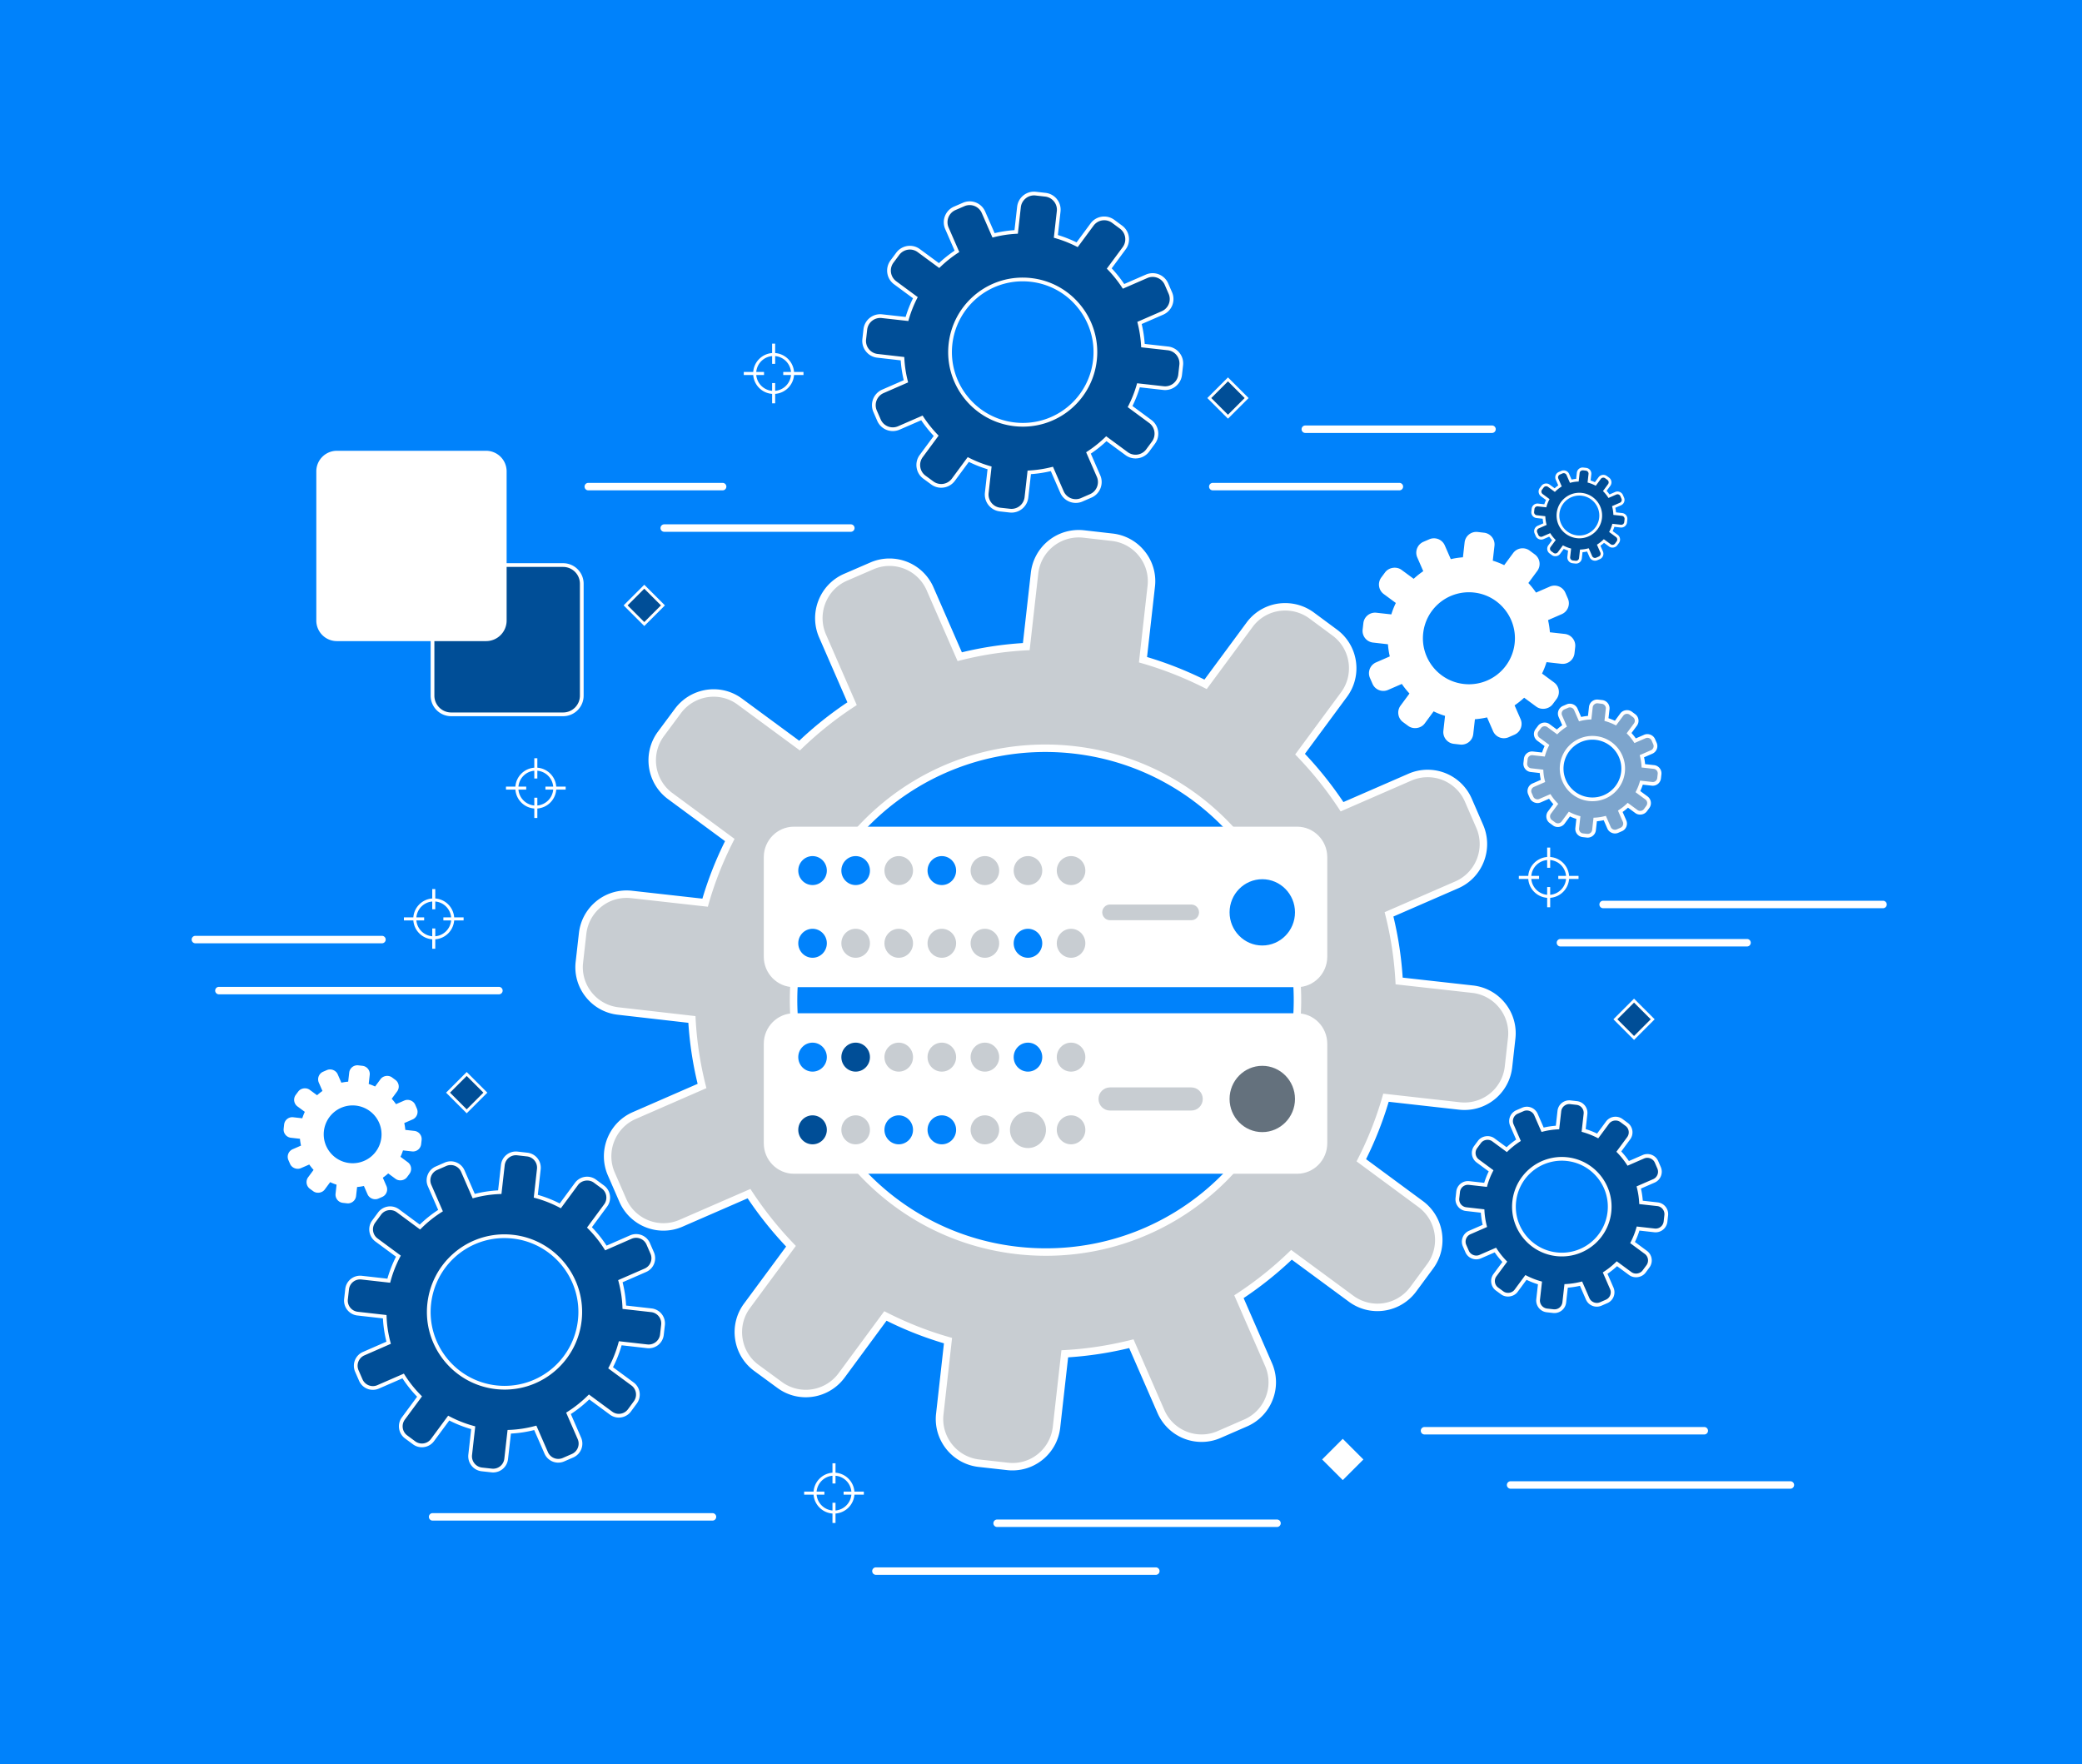 <svg xmlns="http://www.w3.org/2000/svg" width="478" height="405" fill="none"><path fill="#0082FB" d="M0 0h478v405H0z"/><path fill="#fff" fill-rule="evenodd" d="M177.965 89.726v-1.782h-.699v1.782a4.012 4.012 0 0 1-3.641-3.64h1.784v-.699h-1.784a4.013 4.013 0 0 1 3.641-3.64v1.783h.699v-1.784a4.011 4.011 0 0 1 3.641 3.641h-1.783v.698h1.783a4.01 4.01 0 0 1-3.641 3.641Zm6.505-4.338h-2.168a4.705 4.705 0 0 0-4.337-4.338v-2.167h-.699v2.167a4.705 4.705 0 0 0-4.337 4.338h-2.167v.698h2.167a4.701 4.701 0 0 0 4.337 4.337v2.169h.699v-2.169a4.701 4.701 0 0 0 4.337-4.337h2.168v-.698Zm171.435 120.03v-1.782h-.697v1.782a4.011 4.011 0 0 1-3.642-3.641h1.784v-.698h-1.784a4.013 4.013 0 0 1 3.642-3.641v1.783h.697v-1.783a4.011 4.011 0 0 1 3.641 3.641h-1.783v.698h1.783a4.01 4.01 0 0 1-3.641 3.641Zm6.506-4.339h-2.167a4.706 4.706 0 0 0-4.339-4.337v-2.168h-.697v2.168a4.708 4.708 0 0 0-4.339 4.337h-2.166v.698h2.166a4.703 4.703 0 0 0 4.339 4.337v2.168h.697v-2.168a4.702 4.702 0 0 0 4.338-4.337h2.167v-.697l.001-.001ZM191.823 346.765v-1.782h-.697v1.782a4.01 4.01 0 0 1-3.642-3.64h1.784v-.697h-1.784a4.01 4.01 0 0 1 3.642-3.641v1.782h.697v-1.782a4.01 4.01 0 0 1 3.642 3.641h-1.783v.697h1.783a4.01 4.01 0 0 1-3.642 3.64Zm6.506-4.337h-2.167a4.708 4.708 0 0 0-4.339-4.338v-2.168h-.697v2.168a4.706 4.706 0 0 0-4.338 4.338h-2.167v.697h2.167a4.704 4.704 0 0 0 4.338 4.338v2.168h.697v-2.168a4.705 4.705 0 0 0 4.339-4.338h2.167v-.697ZM99.933 214.937v-1.782h-.697v1.782a4.011 4.011 0 0 1-3.642-3.64h1.784v-.697h-1.784a4.01 4.01 0 0 1 3.642-3.641v1.783h.697v-1.783a4.01 4.01 0 0 1 3.641 3.641h-1.783v.697h1.783a4.01 4.01 0 0 1-3.641 3.641v-.001Zm6.505-4.337h-2.167a4.706 4.706 0 0 0-4.338-4.339v-2.167h-.697v2.167a4.708 4.708 0 0 0-4.339 4.339h-2.166v.697h2.166a4.704 4.704 0 0 0 4.339 4.337v2.168h.697v-2.168a4.704 4.704 0 0 0 4.338-4.337h2.167v-.697Zm16.928-25.686v-1.782h-.697v1.782a4.012 4.012 0 0 1-3.642-3.64h1.784v-.698h-1.784a4.013 4.013 0 0 1 3.642-3.642v1.784h.697v-1.784a4.011 4.011 0 0 1 3.641 3.642h-1.783v.698h1.784a4.011 4.011 0 0 1-3.642 3.64Zm6.506-4.338h-2.168a4.705 4.705 0 0 0-4.338-4.338v-2.168h-.697v2.168a4.705 4.705 0 0 0-4.339 4.338h-2.166v.698h2.166a4.703 4.703 0 0 0 4.339 4.337v2.168h.697v-2.168a4.703 4.703 0 0 0 4.338-4.337h2.168v-.698Zm218.296-32.823a10.975 10.975 0 0 1-12.155 9.687c-6.02-.677-10.367-6.127-9.692-12.146a10.984 10.984 0 0 1 12.156-9.692c6.021.678 10.368 6.129 9.691 12.15v.001Zm12.566-.951a2.26 2.26 0 0 0-1.527-.844l-3.778-.421a18.167 18.167 0 0 0-.52-3.428l3.489-1.519a2.287 2.287 0 0 0 1.176-3.005l-.586-1.35a2.28 2.28 0 0 0-3.006-1.179l-3.488 1.518a18.807 18.807 0 0 0-2.159-2.703l2.26-3.062a2.276 2.276 0 0 0-.481-3.191l-1.185-.879a2.293 2.293 0 0 0-1.356-.443 2.26 2.26 0 0 0-1.837.927l-2.26 3.058a18.677 18.677 0 0 0-3.219-1.265l.426-3.779a2.258 2.258 0 0 0-.482-1.673 2.273 2.273 0 0 0-1.529-.848l-1.468-.167a2.286 2.286 0 0 0-2.523 2.014l-.425 3.778c-1.14.06-2.289.234-3.424.52l-1.522-3.487a2.275 2.275 0 0 0-3.003-1.181l-1.353.586a2.293 2.293 0 0 0-1.179 3.007l1.522 3.49a18.643 18.643 0 0 0-2.701 2.155l-3.066-2.256a2.25 2.25 0 0 0-1.353-.45c-.723 0-1.41.348-1.838.929l-.879 1.182a2.29 2.29 0 0 0 .487 3.194l3.061 2.258a18.008 18.008 0 0 0-1.269 3.221l-3.778-.423a2.282 2.282 0 0 0-2.522 2.013l-.166 1.463a2.26 2.26 0 0 0 .483 1.681c.381.477.927.775 1.531.839l3.772.431c.063 1.147.238 2.296.521 3.422l-3.488 1.521a2.287 2.287 0 0 0-1.175 3.007l.588 1.35a2.278 2.278 0 0 0 3.002 1.177l3.488-1.519a18.763 18.763 0 0 0 2.16 2.705l-2.261 3.064a2.254 2.254 0 0 0-.42 1.693c.09.604.409 1.135.899 1.498l1.187.869a2.26 2.26 0 0 0 1.358.451c.722 0 1.408-.347 1.836-.928l2.256-3.061c1.053.534 2.133.959 3.219 1.266l-.423 3.778a2.289 2.289 0 0 0 2.011 2.527l1.47.164a2.285 2.285 0 0 0 2.522-2.011l.426-3.778a18.316 18.316 0 0 0 3.424-.519l1.52 3.484a2.28 2.28 0 0 0 2.091 1.374c.314 0 .621-.064.912-.193l1.354-.588c.557-.244.987-.69 1.21-1.259a2.262 2.262 0 0 0-.033-1.747l-1.521-3.487a18.528 18.528 0 0 0 2.701-2.156l3.067 2.258c.395.291.863.447 1.353.447.723 0 1.41-.348 1.837-.929l.876-1.185a2.294 2.294 0 0 0-.482-3.194l-3.059-2.259a18.123 18.123 0 0 0 1.269-3.216l3.774.423a2.275 2.275 0 0 0 2.526-2.012l.164-1.468a2.261 2.261 0 0 0-.483-1.679l-.001-.001Z" clip-rule="evenodd"/><path fill="#fff" fill-rule="evenodd" d="M337.238 135.965a10.555 10.555 0 0 0-10.49 9.381c-.65 5.784 3.529 11.021 9.314 11.673a10.543 10.543 0 0 0 11.679-9.311c.652-5.787-3.525-11.025-9.312-11.676a10.287 10.287 0 0 0-1.191-.068v.001Zm.023 21.978c-.431 0-.866-.025-1.295-.073-6.254-.704-10.773-6.365-10.07-12.621a11.41 11.41 0 0 1 12.63-10.068c6.256.704 10.771 6.368 10.067 12.625a11.4 11.4 0 0 1-11.332 10.137Zm-8.38 4.278.324.163c1.027.521 2.084.937 3.142 1.237l.349.099-.463 4.137a1.86 1.86 0 0 0 1.634 2.055l1.468.164c1.069.125 1.934-.629 2.048-1.635l.467-4.137.362-.02a17.87 17.87 0 0 0 3.343-.506l.352-.088 1.665 3.815c.397.915 1.525 1.365 2.437.962l1.355-.59a1.84 1.84 0 0 0 .984-1.023 1.84 1.84 0 0 0-.026-1.418l-1.666-3.82.302-.198a18.197 18.197 0 0 0 2.639-2.106l.26-.251 3.358 2.472c.8.59 2.009.4 2.592-.391l.875-1.185a1.865 1.865 0 0 0-.394-2.596l-3.349-2.473.165-.322c.513-1.01.93-2.067 1.239-3.14l.098-.349 4.133.464a1.85 1.85 0 0 0 2.055-1.634l.164-1.469a1.836 1.836 0 0 0-.393-1.363 1.842 1.842 0 0 0-1.242-.687l-4.135-.462-.02-.362a17.842 17.842 0 0 0-.508-3.345l-.089-.352 3.82-1.664a1.858 1.858 0 0 0 .955-2.442l-.586-1.351c-.396-.909-1.525-1.355-2.443-.956l-3.819 1.663-.198-.302a18.315 18.315 0 0 0-2.108-2.642l-.251-.26 2.475-3.353a1.853 1.853 0 0 0-.391-2.593l-1.186-.878c-.801-.586-2.002-.406-2.594.393l-2.473 3.349-.322-.163a18.284 18.284 0 0 0-3.146-1.236l-.348-.1.467-4.139a1.829 1.829 0 0 0-.392-1.357 1.847 1.847 0 0 0-1.243-.689l-1.468-.168c-.988-.106-1.933.63-2.048 1.636l-.466 4.14-.364.019a17.477 17.477 0 0 0-3.339.506l-.353.089-1.668-3.818c-.394-.914-1.513-1.366-2.438-.96l-1.355.586a1.865 1.865 0 0 0-.955 2.445l1.665 3.82-.303.197a18.204 18.204 0 0 0-2.638 2.104l-.26.251-3.357-2.469c-.797-.594-2.008-.404-2.593.389l-.879 1.183a1.862 1.862 0 0 0 .397 2.593l3.353 2.473-.164.323a17.613 17.613 0 0 0-1.239 3.145l-.099.349-4.14-.463a1.844 1.844 0 0 0-2.048 1.634l-.165 1.464c-.057.494.08.979.39 1.365.31.387.751.63 1.243.682l4.135.472.02.361c.06 1.116.231 2.24.507 3.341l.089.351-3.821 1.667a1.86 1.86 0 0 0-.954 2.443l.589 1.349c.395.91 1.525 1.357 2.437.956l3.822-1.663.197.302a18.365 18.365 0 0 0 2.11 2.643l.251.26-2.477 3.354a1.847 1.847 0 0 0-.341 1.376c.074.491.333.923.731 1.217l1.185.868c.801.594 2.013.407 2.596-.385l2.473-3.353Zm6.66 8.724c-.101 0-.201-.006-.304-.018l-1.467-.164a2.72 2.72 0 0 1-2.389-3.002l.383-3.419a18.258 18.258 0 0 1-2.622-1.033l-2.043 2.773c-.854 1.159-2.631 1.429-3.795.566l-1.183-.868a2.686 2.686 0 0 1-1.071-1.779 2.689 2.689 0 0 1 .499-2.012l2.048-2.775a19.455 19.455 0 0 1-1.759-2.203l-3.161 1.376a2.707 2.707 0 0 1-3.566-1.398l-.587-1.349a2.716 2.716 0 0 1 1.395-3.571l3.159-1.378a18.427 18.427 0 0 1-.424-2.789l-3.417-.389a2.68 2.68 0 0 1-1.818-.998 2.688 2.688 0 0 1-.573-1.997l.166-1.463a2.703 2.703 0 0 1 2.995-2.389l3.422.381c.272-.886.62-1.766 1.035-2.624l-2.772-2.044a2.721 2.721 0 0 1-.577-3.792l.88-1.185c.855-1.158 2.632-1.429 3.791-.568l2.775 2.043a18.995 18.995 0 0 1 2.201-1.753l-1.379-3.162a2.724 2.724 0 0 1 1.399-3.571l1.356-.587a2.705 2.705 0 0 1 3.566 1.405l1.379 3.154a18.24 18.24 0 0 1 2.788-.424l.385-3.422a2.707 2.707 0 0 1 2.994-2.391l1.471.168a2.695 2.695 0 0 1 1.816 1.006c.451.566.653 1.272.572 1.989l-.386 3.422c.89.275 1.768.621 2.623 1.031l2.047-2.77a2.685 2.685 0 0 1 2.182-1.102c.579 0 1.136.181 1.607.526l1.189.88a2.708 2.708 0 0 1 .57 3.79l-2.048 2.774a18.916 18.916 0 0 1 1.758 2.202l3.161-1.376a2.71 2.71 0 0 1 3.57 1.4l.586 1.351a2.717 2.717 0 0 1-1.397 3.569l-3.159 1.375c.211.919.354 1.855.424 2.792l3.419.381a2.69 2.69 0 0 1 1.816 1.004c.451.564.654 1.273.574 1.994l-.163 1.467a2.727 2.727 0 0 1-3.003 2.392l-3.416-.384a18.6 18.6 0 0 1-1.034 2.619l2.771 2.045a2.724 2.724 0 0 1 .572 3.793l-.875 1.184c-.852 1.157-2.622 1.433-3.79.574l-2.777-2.046a19.117 19.117 0 0 1-2.201 1.755l1.379 3.16c.29.665.303 1.403.038 2.076a2.695 2.695 0 0 1-1.439 1.493l-1.353.59a2.707 2.707 0 0 1-3.567-1.403l-1.376-3.155c-.934.213-1.869.354-2.789.424l-.385 3.421a2.712 2.712 0 0 1-2.694 2.407l-.002.001Z" clip-rule="evenodd"/><path fill="#004E97" fill-rule="evenodd" d="M369.498 278.249a10.973 10.973 0 0 1-12.154 9.686c-6.021-.677-10.368-6.127-9.693-12.145a10.986 10.986 0 0 1 12.157-9.692c6.02.678 10.367 6.129 9.689 12.152l.001-.001Zm12.566-.951a2.262 2.262 0 0 0-1.528-.845l-3.776-.421a18.225 18.225 0 0 0-.52-3.427l3.489-1.519a2.29 2.29 0 0 0 1.176-3.006l-.588-1.351a2.28 2.28 0 0 0-3.005-1.178l-3.489 1.52a18.623 18.623 0 0 0-2.158-2.703l2.26-3.063c.361-.49.51-1.093.422-1.695a2.271 2.271 0 0 0-.902-1.496l-1.186-.878a2.288 2.288 0 0 0-1.356-.444 2.26 2.26 0 0 0-1.838.928l-2.258 3.057a18.75 18.75 0 0 0-3.22-1.265l.425-3.778a2.258 2.258 0 0 0-.482-1.674 2.279 2.279 0 0 0-1.53-.848l-1.466-.167a2.287 2.287 0 0 0-2.525 2.013l-.425 3.78a17.772 17.772 0 0 0-3.422.518l-1.523-3.485a2.274 2.274 0 0 0-3.003-1.182l-1.354.586a2.293 2.293 0 0 0-1.178 3.007l1.521 3.49a18.575 18.575 0 0 0-2.701 2.155l-3.065-2.257a2.256 2.256 0 0 0-1.353-.448c-.723 0-1.41.348-1.84.929l-.877 1.183a2.288 2.288 0 0 0 .486 3.192l3.061 2.258a17.878 17.878 0 0 0-1.269 3.223l-3.778-.424a2.282 2.282 0 0 0-2.522 2.012l-.166 1.464c-.07.607.102 1.205.482 1.681.382.478.927.776 1.532.84l3.772.431c.062 1.146.238 2.296.52 3.423l-3.487 1.52a2.286 2.286 0 0 0-1.175 3.007l.588 1.349a2.278 2.278 0 0 0 3.002 1.178l3.489-1.519a18.852 18.852 0 0 0 2.159 2.705l-2.262 3.062a2.268 2.268 0 0 0-.42 1.695c.091.604.41 1.135.901 1.497l1.187.869c.396.295.866.451 1.358.451.722 0 1.407-.347 1.836-.927l2.255-3.062c1.055.534 2.133.959 3.22 1.267l-.422 3.777a2.287 2.287 0 0 0 2.009 2.526l1.47.165a2.285 2.285 0 0 0 2.522-2.012l.426-3.778a18.409 18.409 0 0 0 3.424-.518l1.519 3.483a2.28 2.28 0 0 0 3.004 1.182l1.354-.59a2.26 2.26 0 0 0 1.21-1.258 2.262 2.262 0 0 0-.032-1.747l-1.521-3.487a18.635 18.635 0 0 0 2.701-2.156l3.067 2.258c.394.291.863.447 1.353.447a2.29 2.29 0 0 0 1.838-.929l.874-1.185a2.295 2.295 0 0 0-.481-3.194l-3.059-2.259a18.013 18.013 0 0 0 1.268-3.216l3.774.423a2.275 2.275 0 0 0 2.526-2.013l.165-1.467a2.263 2.263 0 0 0-.484-1.679l.001-.001Z" clip-rule="evenodd"/><path fill="#fff" fill-rule="evenodd" d="M358.568 266.459a10.556 10.556 0 0 0-10.491 9.382c-.649 5.785 3.53 11.023 9.315 11.673a10.542 10.542 0 0 0 11.678-9.31c.652-5.787-3.525-11.026-9.312-11.676a10.283 10.283 0 0 0-1.19-.069Zm.023 21.978c-.431 0-.868-.024-1.296-.072-6.254-.704-10.772-6.365-10.07-12.621a11.41 11.41 0 0 1 12.63-10.068c6.255.703 10.772 6.367 10.067 12.623a11.4 11.4 0 0 1-11.331 10.138Zm-8.38 4.279.322.163c1.028.52 2.085.937 3.143 1.236l.349.1-.463 4.137a1.86 1.86 0 0 0 1.633 2.055l1.469.164c1.068.125 1.934-.629 2.048-1.635l.465-4.138.362-.019c1.1-.059 2.225-.229 3.344-.506l.351-.088 1.665 3.816c.397.913 1.525 1.364 2.437.96l1.356-.59a1.84 1.84 0 0 0 .982-1.022c.182-.46.174-.965-.026-1.42l-1.665-3.819.301-.199a17.964 17.964 0 0 0 2.639-2.105l.261-.251 3.357 2.472c.801.59 2.01.4 2.592-.391l.876-1.185a1.866 1.866 0 0 0-.393-2.597l-3.349-2.472.164-.324a17.658 17.658 0 0 0 1.239-3.139l.099-.348 4.133.464a1.85 1.85 0 0 0 2.054-1.635l.165-1.467a1.842 1.842 0 0 0-.394-1.365 1.841 1.841 0 0 0-1.241-.687l-4.136-.461-.019-.363a17.762 17.762 0 0 0-.509-3.345l-.089-.352 3.821-1.664a1.857 1.857 0 0 0 .954-2.441l-.586-1.352c-.396-.909-1.525-1.355-2.442-.957l-3.819 1.665-.199-.304a18.322 18.322 0 0 0-2.109-2.642l-.251-.259 2.476-3.353c.293-.397.414-.888.341-1.379a1.835 1.835 0 0 0-.731-1.214l-1.186-.879c-.802-.585-2.004-.405-2.594.395l-2.474 3.348-.322-.163a18.204 18.204 0 0 0-3.146-1.236l-.348-.101.467-4.138a1.842 1.842 0 0 0-.391-1.358 1.842 1.842 0 0 0-1.243-.688l-1.468-.168c-.989-.105-1.934.63-2.049 1.637l-.466 4.139-.364.02a17.253 17.253 0 0 0-3.339.505l-.352.089-1.668-3.818c-.395-.915-1.515-1.366-2.438-.96l-1.355.585a1.865 1.865 0 0 0-.956 2.445l1.665 3.82-.303.197a18.321 18.321 0 0 0-2.639 2.104l-.259.251-3.357-2.471c-.798-.592-2.009-.403-2.595.39l-.878 1.183a1.863 1.863 0 0 0 .397 2.594l3.353 2.474-.163.322a17.543 17.543 0 0 0-1.24 3.145l-.099.35-4.14-.464a1.843 1.843 0 0 0-2.047 1.634l-.165 1.465c-.057.493.08.978.389 1.364.31.388.751.629 1.243.682l4.135.472.02.361c.059 1.116.231 2.239.509 3.341l.088.352-3.821 1.666a1.858 1.858 0 0 0-.954 2.444l.589 1.349c.395.91 1.526 1.357 2.436.956l3.822-1.663.198.302a18.22 18.22 0 0 0 2.109 2.641l.251.262-2.476 3.353a1.84 1.84 0 0 0-.342 1.376c.074.491.333.923.732 1.217l1.185.869c.8.594 2.012.406 2.595-.386l2.473-3.353.004.003Zm6.658 8.723c-.1 0-.2-.005-.303-.017l-1.467-.164a2.718 2.718 0 0 1-2.389-3.002l.383-3.419a18.434 18.434 0 0 1-2.623-1.033l-2.042 2.772c-.855 1.16-2.633 1.429-3.796.568l-1.184-.868a2.683 2.683 0 0 1-1.07-1.78 2.693 2.693 0 0 1 .499-2.013l2.049-2.774a19.331 19.331 0 0 1-1.76-2.203l-3.161 1.375a2.706 2.706 0 0 1-3.566-1.399l-.587-1.348a2.717 2.717 0 0 1 1.395-3.572l3.159-1.377a18.606 18.606 0 0 1-.424-2.787l-3.416-.391a2.676 2.676 0 0 1-1.819-.998 2.68 2.68 0 0 1-.572-1.998l.164-1.463a2.704 2.704 0 0 1 2.996-2.389l3.421.383c.273-.887.62-1.767 1.036-2.624l-2.773-2.045a2.72 2.72 0 0 1-.577-3.791l.881-1.185c.855-1.159 2.632-1.43 3.79-.567l2.776 2.043a18.886 18.886 0 0 1 2.2-1.754l-1.379-3.163a2.725 2.725 0 0 1 1.399-3.571l1.357-.587a2.7 2.7 0 0 1 3.565 1.405l1.378 3.155a18.128 18.128 0 0 1 2.789-.423l.385-3.422a2.706 2.706 0 0 1 2.993-2.391l1.472.167c.719.082 1.364.44 1.816 1.006a2.69 2.69 0 0 1 .572 1.99l-.386 3.421c.889.275 1.767.621 2.622 1.031l2.047-2.769a2.686 2.686 0 0 1 2.181-1.102c.582 0 1.137.182 1.609.526l1.189.88c.58.428.961 1.06 1.069 1.778a2.701 2.701 0 0 1-.5 2.013l-2.048 2.774c.642.692 1.232 1.43 1.759 2.202l3.159-1.378a2.71 2.71 0 0 1 3.571 1.401l.587 1.35a2.717 2.717 0 0 1-1.398 3.569l-3.159 1.377c.212.92.354 1.855.424 2.791l3.421.382a2.693 2.693 0 0 1 1.815 1.004c.45.564.654 1.272.574 1.994l-.165 1.467a2.725 2.725 0 0 1-3.001 2.392l-3.417-.384a18.6 18.6 0 0 1-1.034 2.619l2.771 2.045a2.725 2.725 0 0 1 .572 3.793l-.875 1.185c-.852 1.156-2.622 1.432-3.791.572l-2.777-2.045a19.02 19.02 0 0 1-2.2 1.755l1.379 3.159c.289.665.302 1.403.037 2.075a2.692 2.692 0 0 1-1.438 1.494l-1.354.59a2.707 2.707 0 0 1-3.566-1.404l-1.376-3.155c-.934.213-1.87.355-2.789.424l-.385 3.421a2.712 2.712 0 0 1-2.695 2.407h.001ZM87.984 261.195a7.054 7.054 0 0 1-7.812 6.226c-3.87-.436-6.665-3.94-6.23-7.808a7.061 7.061 0 0 1 7.814-6.231 7.072 7.072 0 0 1 6.228 7.812v.001Zm8.08-.612a1.453 1.453 0 0 0-.983-.543l-2.428-.272a11.59 11.59 0 0 0-.334-2.202l2.242-.976a1.472 1.472 0 0 0 .756-1.933l-.378-.868a1.463 1.463 0 0 0-1.932-.757l-2.242.977a12.037 12.037 0 0 0-1.388-1.738l1.452-1.968a1.465 1.465 0 0 0-.307-2.052l-.764-.564a1.46 1.46 0 0 0-.871-.286c-.471 0-.901.217-1.181.596l-1.452 1.965a12.22 12.22 0 0 0-2.07-.813l.274-2.428a1.468 1.468 0 0 0-1.292-1.621l-.945-.107a1.468 1.468 0 0 0-1.62 1.294l-.275 2.429a11.43 11.43 0 0 0-2.2.335l-.98-2.241a1.461 1.461 0 0 0-1.93-.76l-.869.376a1.476 1.476 0 0 0-.758 1.934l.978 2.243a12.02 12.02 0 0 0-1.737 1.384l-1.97-1.45a1.448 1.448 0 0 0-.87-.289c-.465 0-.906.225-1.181.597l-.565.76a1.474 1.474 0 0 0 .312 2.054l1.969 1.45a11.584 11.584 0 0 0-.816 2.072l-2.43-.272a1.466 1.466 0 0 0-1.62 1.293l-.106.942c-.045.389.065.773.31 1.08.244.307.595.499.984.54l2.425.278c.04.736.153 1.475.335 2.199l-2.242.978a1.468 1.468 0 0 0-.755 1.932l.378.868a1.465 1.465 0 0 0 1.93.757l2.242-.976c.408.62.874 1.205 1.389 1.739l-1.454 1.969a1.46 1.46 0 0 0-.271 1.089c.058.388.264.73.579.963l.762.559a1.472 1.472 0 0 0 2.053-.307l1.452-1.968c.676.343 1.37.617 2.07.815l-.273 2.428c-.09.803.49 1.531 1.293 1.625l.945.105a1.47 1.47 0 0 0 1.621-1.294l.274-2.428c.722-.04 1.462-.151 2.2-.333l.978 2.239a1.464 1.464 0 0 0 1.93.76l.87-.379c.359-.156.635-.443.778-.808a1.459 1.459 0 0 0-.02-1.124l-.978-2.242a11.873 11.873 0 0 0 1.737-1.386l1.97 1.452a1.464 1.464 0 0 0 2.052-.31l.562-.762c.478-.65.34-1.571-.309-2.054l-1.967-1.451c.34-.668.613-1.363.816-2.068l2.425.273a1.463 1.463 0 0 0 1.624-1.294l.106-.944a1.457 1.457 0 0 0-.31-1.08v-.001Z" clip-rule="evenodd"/><path fill="#fff" fill-rule="evenodd" d="M80.957 253.77a6.632 6.632 0 0 0-6.592 5.894c-.407 3.636 2.219 6.927 5.852 7.336a6.625 6.625 0 0 0 7.34-5.85 6.646 6.646 0 0 0-6.6-7.38Zm.015 14.129c-.282 0-.568-.016-.85-.048-4.104-.461-7.069-4.177-6.608-8.283a7.487 7.487 0 0 1 8.29-6.608c4.104.462 7.068 4.179 6.606 8.285a7.482 7.482 0 0 1-7.437 6.654Zm-5.433 2.402.323.164c.65.33 1.322.594 1.993.784l.35.098-.313 2.789a1.043 1.043 0 0 0 .916 1.152l.944.105a1.028 1.028 0 0 0 1.148-.916l.313-2.788.363-.02c.697-.037 1.41-.145 2.12-.321l.351-.087 1.123 2.57c.221.512.85.763 1.366.54l.871-.38a1.037 1.037 0 0 0 .536-1.368l-1.123-2.573.302-.2c.6-.391 1.162-.84 1.674-1.335l.26-.251 2.263 1.666a1.067 1.067 0 0 0 1.454-.218l.562-.763a1.046 1.046 0 0 0-.221-1.456l-2.257-1.665.165-.324c.326-.64.59-1.309.786-1.99l.1-.348 2.784.312c.613.074 1.089-.351 1.152-.916l.105-.944a1.035 1.035 0 0 0-.916-1.149l-2.787-.311-.02-.362a11.401 11.401 0 0 0-.321-2.122l-.088-.351 2.574-1.122c.523-.228.763-.842.534-1.369l-.376-.868a1.06 1.06 0 0 0-1.369-.535l-2.573 1.121-.198-.302a11.74 11.74 0 0 0-1.34-1.677l-.25-.26 1.668-2.258a1.036 1.036 0 0 0-.218-1.454l-.763-.565a1.067 1.067 0 0 0-1.454.221l-1.667 2.256-.322-.162a11.68 11.68 0 0 0-1.996-.785l-.347-.1.313-2.789a1.023 1.023 0 0 0-.22-.76 1.031 1.031 0 0 0-.696-.386l-.944-.108c-.536-.057-1.082.353-1.147.917l-.315 2.789-.361.02a10.97 10.97 0 0 0-2.119.322l-.352.088-1.124-2.573a1.052 1.052 0 0 0-1.366-.539l-.872.377c-.52.228-.762.845-.535 1.37l1.122 2.575-.302.197c-.6.394-1.163.844-1.674 1.335l-.26.251-2.262-1.665c-.448-.334-1.125-.227-1.453.218l-.566.761a1.043 1.043 0 0 0 .223 1.452l2.26 1.668-.163.323c-.33.648-.594 1.32-.786 1.994l-.1.349-2.79-.312a1.025 1.025 0 0 0-1.147.914l-.106.943a1.03 1.03 0 0 0 .218.764c.174.216.42.351.696.383l2.788.317.02.361c.038.709.146 1.421.322 2.119l.088.352-2.575 1.123a1.041 1.041 0 0 0-.534 1.369l.378.868c.222.511.858.76 1.365.536l2.575-1.121.198.301c.392.596.842 1.16 1.34 1.677l.25.262-1.668 2.259a1.033 1.033 0 0 0-.191.771c.04.275.186.516.41.682l.76.557c.451.335 1.13.229 1.456-.214l1.665-2.26Zm4.328 5.957c-.07 0-.14-.005-.212-.013l-.944-.106a1.899 1.899 0 0 1-1.67-2.098l.231-2.073a12.015 12.015 0 0 1-1.47-.579l-1.24 1.679c-.596.811-1.839 1-2.653.397l-.76-.558a1.881 1.881 0 0 1-.75-1.245 1.88 1.88 0 0 1 .35-1.406l1.242-1.681a12.844 12.844 0 0 1-.988-1.236l-1.917.833c-.924.408-2.088-.046-2.493-.978l-.378-.867a1.9 1.9 0 0 1 .976-2.497l1.916-.835a11.953 11.953 0 0 1-.238-1.565l-2.072-.236a1.867 1.867 0 0 1-1.27-.699 1.873 1.873 0 0 1-.4-1.396l.105-.939a1.879 1.879 0 0 1 2.094-1.671l2.074.232c.16-.497.353-.991.58-1.474l-1.68-1.239a1.903 1.903 0 0 1-.404-2.651l.567-.762c.598-.811 1.841-.999 2.652-.397l1.682 1.238c.389-.351.802-.681 1.234-.983l-.837-1.918a1.907 1.907 0 0 1 .98-2.497l.872-.377c.942-.411 2.092.05 2.493.983l.835 1.911a11.967 11.967 0 0 1 1.565-.238l.233-2.073a1.89 1.89 0 0 1 2.093-1.673l.948.108a1.892 1.892 0 0 1 1.67 2.096l-.234 2.074c.498.16.99.354 1.47.578l1.241-1.68c.602-.815 1.828-1.002 2.65-.401l.766.566c.407.299.672.741.748 1.243a1.889 1.889 0 0 1-.35 1.408l-1.24 1.681c.356.392.685.806.986 1.236l1.916-.835c.932-.406 2.092.048 2.496.98l.377.867a1.9 1.9 0 0 1-.977 2.496l-1.915.834c.113.518.193 1.042.238 1.567l2.073.232a1.88 1.88 0 0 1 1.27.702c.314.394.458.89.4 1.393l-.105.944a1.896 1.896 0 0 1-2.1 1.672l-2.07-.232c-.16.499-.355.992-.58 1.469l1.679 1.239a1.905 1.905 0 0 1 .4 2.652l-.562.763c-.595.809-1.832 1.002-2.65.401l-1.685-1.241c-.39.353-.802.683-1.235.985l.837 1.916c.202.465.211.981.026 1.451a1.888 1.888 0 0 1-1.005 1.045l-.87.379c-.931.409-2.09-.049-2.495-.983l-.834-1.91a12.38 12.38 0 0 1-1.566.237l-.233 2.074a1.899 1.899 0 0 1-1.884 1.684v-.003Z" clip-rule="evenodd"/><path fill="#7DA5CD" fill-rule="evenodd" d="M372.617 177.236a7.054 7.054 0 0 1-7.813 6.226c-3.871-.436-6.664-3.939-6.231-7.808a7.062 7.062 0 0 1 7.815-6.231c3.87.436 6.666 3.94 6.229 7.812v.001Zm8.079-.612a1.46 1.46 0 0 0-.982-.543l-2.427-.272a11.81 11.81 0 0 0-.334-2.201l2.242-.977a1.472 1.472 0 0 0 .756-1.932l-.378-.868a1.465 1.465 0 0 0-1.932-.758l-2.243.977a11.97 11.97 0 0 0-1.388-1.738l1.453-1.969c.233-.316.33-.702.271-1.09a1.462 1.462 0 0 0-.579-.963l-.763-.564a1.468 1.468 0 0 0-2.053.311l-1.452 1.965a12.082 12.082 0 0 0-2.069-.813l.273-2.429a1.446 1.446 0 0 0-.31-1.076 1.462 1.462 0 0 0-.982-.545l-.945-.107a1.469 1.469 0 0 0-1.621 1.294l-.273 2.429c-.733.039-1.47.15-2.201.335l-.978-2.241a1.461 1.461 0 0 0-1.93-.76l-.871.377a1.477 1.477 0 0 0-.758 1.933l.979 2.244c-.626.41-1.209.876-1.737 1.385l-1.97-1.451a1.46 1.46 0 0 0-.872-.289c-.464 0-.906.225-1.181.597l-.564.76a1.474 1.474 0 0 0 .312 2.054l1.969 1.45a11.662 11.662 0 0 0-.816 2.072l-2.429-.272a1.467 1.467 0 0 0-1.621 1.293l-.107.941a1.46 1.46 0 0 0 1.295 1.621l2.425.277c.039.737.152 1.476.335 2.199l-2.242.979a1.467 1.467 0 0 0-.755 1.932l.378.867a1.465 1.465 0 0 0 1.929.758l2.244-.977c.407.621.874 1.205 1.387 1.74l-1.453 1.968a1.455 1.455 0 0 0-.27 1.089c.057.388.262.73.578.963l.763.559a1.47 1.47 0 0 0 2.054-.307l1.45-1.969c.677.344 1.372.617 2.07.815l-.271 2.428a1.47 1.47 0 0 0 1.291 1.625l.945.106a1.47 1.47 0 0 0 1.621-1.294l.273-2.429c.723-.04 1.462-.151 2.201-.333l.979 2.239a1.462 1.462 0 0 0 1.929.76l.87-.38a1.463 1.463 0 0 0 .758-1.931l-.977-2.242a11.9 11.9 0 0 0 1.736-1.386l1.971 1.452c.255.186.556.287.87.287.465 0 .907-.224 1.182-.598l.561-.761a1.476 1.476 0 0 0-.308-2.054l-1.968-1.451c.341-.668.615-1.362.816-2.069l2.425.274a1.462 1.462 0 0 0 1.626-1.295l.105-.943a1.455 1.455 0 0 0-.31-1.08l-.002.002Z" clip-rule="evenodd"/><path fill="#fff" fill-rule="evenodd" d="M365.596 169.805a6.634 6.634 0 0 0-6.593 5.895c-.408 3.636 2.217 6.927 5.852 7.335a6.626 6.626 0 0 0 7.341-5.85 6.647 6.647 0 0 0-6.601-7.38h.001Zm.014 14.13a7.6 7.6 0 0 1-.851-.048c-4.103-.462-7.067-4.178-6.608-8.283a7.489 7.489 0 0 1 8.289-6.609c4.106.463 7.069 4.18 6.607 8.286a7.483 7.483 0 0 1-7.437 6.653v.001Zm-5.433 2.401.323.165c.65.33 1.321.594 1.993.784l.35.099-.312 2.788c-.066.57.345 1.086.916 1.153l.944.104a1.029 1.029 0 0 0 1.148-.916l.313-2.788.362-.019a11.5 11.5 0 0 0 2.121-.321l.352-.087 1.121 2.57c.223.513.852.763 1.366.539l.872-.38c.253-.111.449-.314.55-.573a1.03 1.03 0 0 0-.014-.795l-1.122-2.573.301-.199a11.492 11.492 0 0 0 1.675-1.335l.26-.251 2.262 1.666a1.066 1.066 0 0 0 1.454-.219l.562-.762a1.047 1.047 0 0 0-.221-1.456l-2.257-1.665.165-.324c.326-.64.59-1.309.785-1.99l.1-.349 2.786.312c.612.075 1.088-.35 1.151-.916l.106-.944a1.043 1.043 0 0 0-.917-1.15l-2.786-.31-.02-.363a11.352 11.352 0 0 0-.322-2.122l-.087-.351 2.573-1.122c.524-.228.764-.842.536-1.369l-.378-.868a1.06 1.06 0 0 0-1.368-.535l-2.573 1.121-.199-.302a11.724 11.724 0 0 0-1.337-1.677l-.251-.26 1.667-2.258a1.036 1.036 0 0 0-.218-1.454l-.763-.564a1.066 1.066 0 0 0-1.453.221l-1.668 2.256-.322-.162a11.735 11.735 0 0 0-1.995-.785l-.349-.1.316-2.788a1.032 1.032 0 0 0-.22-.76 1.036 1.036 0 0 0-.696-.387l-.944-.107c-.536-.058-1.083.352-1.148.916l-.314 2.79-.362.019a10.96 10.96 0 0 0-2.118.322l-.352.089-1.123-2.574a1.052 1.052 0 0 0-1.368-.539l-.871.377a1.047 1.047 0 0 0-.535 1.37l1.123 2.575-.303.197c-.599.394-1.163.844-1.674 1.335l-.259.252-2.262-1.666a1.063 1.063 0 0 0-1.454.218l-.566.761a1.044 1.044 0 0 0 .224 1.453l2.26 1.666-.166.324a11.27 11.27 0 0 0-.784 1.994l-.099.348-2.791-.312a1.026 1.026 0 0 0-1.147.916l-.106.942a1.031 1.031 0 0 0 .914 1.146l2.788.318.02.361c.038.709.147 1.421.322 2.119l.089.352-2.575 1.123a1.04 1.04 0 0 0-.535 1.37l.379.867c.22.511.857.76 1.363.536l2.576-1.121.198.302c.391.595.842 1.16 1.34 1.677l.25.261-1.669 2.259a1.033 1.033 0 0 0-.191.771c.041.276.187.517.409.683l.762.557c.45.335 1.129.229 1.454-.214l1.667-2.261-.004-.001Zm4.326 5.957c-.069 0-.138-.004-.211-.013l-.943-.105a1.9 1.9 0 0 1-1.671-2.098l.232-2.073a11.98 11.98 0 0 1-1.472-.58l-1.238 1.681c-.596.81-1.841.999-2.654.396l-.76-.557a1.877 1.877 0 0 1-.749-1.246 1.88 1.88 0 0 1 .349-1.406l1.242-1.681a12.665 12.665 0 0 1-.987-1.236l-1.917.833c-.924.408-2.089-.047-2.494-.978l-.377-.867a1.9 1.9 0 0 1 .975-2.498l1.916-.835a11.928 11.928 0 0 1-.238-1.565l-2.072-.236a1.869 1.869 0 0 1-1.27-.699 1.874 1.874 0 0 1-.401-1.396l.106-.939a1.88 1.88 0 0 1 2.095-1.671l2.075.232c.158-.497.352-.991.579-1.474l-1.679-1.238a1.904 1.904 0 0 1-.404-2.651l.567-.763c.597-.81 1.84-.999 2.65-.396l1.683 1.238c.389-.351.802-.681 1.235-.983l-.837-1.919a1.905 1.905 0 0 1 .979-2.496l.872-.377c.943-.411 2.092.05 2.494.983l.835 1.911a11.993 11.993 0 0 1 1.564-.239l.235-2.073a1.89 1.89 0 0 1 2.093-1.673l.947.108c.501.058.954.307 1.269.704.315.397.458.89.4 1.392l-.233 2.074c.497.16.99.354 1.471.578l1.24-1.68c.603-.815 1.828-1.002 2.65-.401l.766.566c.406.299.672.741.749 1.243a1.887 1.887 0 0 1-.351 1.408l-1.241 1.68c.356.393.687.806.987 1.237l1.916-.836c.932-.406 2.091.049 2.496.98l.379.867a1.901 1.901 0 0 1-.979 2.497l-1.914.833c.112.518.192 1.042.238 1.566l2.073.232a1.88 1.88 0 0 1 1.269.702c.315.395.457.89.402 1.394l-.105.944a1.895 1.895 0 0 1-2.101 1.671l-2.069-.232c-.161.5-.354.993-.581 1.47l1.68 1.238a1.907 1.907 0 0 1 .4 2.653l-.562.762c-.596.809-1.832 1.002-2.65.401l-1.685-1.24a12.39 12.39 0 0 1-1.235.984l.837 1.916c.202.465.211.981.026 1.451a1.878 1.878 0 0 1-1.005 1.045l-.871.378c-.931.41-2.09-.048-2.494-.982l-.835-1.911c-.522.113-1.047.193-1.564.237l-.233 2.074a1.9 1.9 0 0 1-1.886 1.684h-.003Z" clip-rule="evenodd"/><path fill="#004E97" fill-rule="evenodd" d="M367.478 118.898a4.897 4.897 0 0 1-5.427 4.325 4.912 4.912 0 0 1-4.326-5.424 4.905 4.905 0 0 1 5.428-4.325 4.91 4.91 0 0 1 4.325 5.424Zm5.611-.425a1.02 1.02 0 0 0-.683-.377l-1.684-.187a8.174 8.174 0 0 0-.233-1.529l1.557-.679c.513-.225.748-.827.525-1.342l-.261-.602a1.019 1.019 0 0 0-1.342-.527l-1.558.678a8.366 8.366 0 0 0-.964-1.207l1.01-1.367c.162-.219.228-.488.188-.757a1.01 1.01 0 0 0-.403-.668l-.528-.392a1.026 1.026 0 0 0-1.426.217l-1.009 1.364a8.342 8.342 0 0 0-1.438-.564l.191-1.687a1.016 1.016 0 0 0-.898-1.126l-.655-.074a1.018 1.018 0 0 0-1.126.899l-.19 1.687a7.877 7.877 0 0 0-1.528.231l-.68-1.556a1.014 1.014 0 0 0-1.341-.528l-.604.262a1.026 1.026 0 0 0-.526 1.343l.68 1.558a8.321 8.321 0 0 0-1.207.961l-1.369-1.007c-.176-.13-.385-.2-.604-.2-.323 0-.629.156-.82.414l-.393.528a1.025 1.025 0 0 0 .218 1.426l1.368 1.007a8.01 8.01 0 0 0-.568 1.439l-1.687-.189a1.02 1.02 0 0 0-1.126.898l-.074.653a1.013 1.013 0 0 0 .9 1.127l1.684.191c.027.512.106 1.025.233 1.528l-1.557.679a1.02 1.02 0 0 0-.524 1.342l.263.602a1.013 1.013 0 0 0 1.339.526l1.557-.678c.283.431.606.836.964 1.208l-1.01 1.367a1.01 1.01 0 0 0-.187.756c.04.269.182.507.401.669l.531.388c.177.131.386.2.605.2.322 0 .629-.154.82-.412l1.007-1.368c.47.238.952.428 1.437.566l-.188 1.686a1.02 1.02 0 0 0 .897 1.129l.656.073a1.02 1.02 0 0 0 1.126-.899l.19-1.686a8.09 8.09 0 0 0 1.527-.232l.68 1.556a1.016 1.016 0 0 0 1.34.528l.605-.264c.249-.108.441-.308.54-.561a1.01 1.01 0 0 0-.014-.78l-.679-1.557a8.218 8.218 0 0 0 1.206-.963l1.368 1.008a1.016 1.016 0 0 0 1.425-.215l.39-.529a1.023 1.023 0 0 0-.215-1.426l-1.364-1.009a8.15 8.15 0 0 0 .566-1.435l1.684.189a1.016 1.016 0 0 0 1.128-.898l.074-.656a1.017 1.017 0 0 0-.216-.751l-.001.001Z" clip-rule="evenodd"/><path fill="#fff" fill-rule="evenodd" d="M362.594 113.768a4.584 4.584 0 0 0-.511 9.14c2.52.285 4.789-1.548 5.07-4.04a4.59 4.59 0 0 0-4.559-5.1Zm.009 9.812a5.233 5.233 0 0 1-5.202-5.811 5.223 5.223 0 0 1 5.782-4.61 5.235 5.235 0 0 1 4.609 5.78 5.22 5.22 0 0 1-5.189 4.641Zm-3.78 1.614.243.123c.451.229.915.412 1.379.543l.262.075-.219 1.956a.701.701 0 0 0 .614.774l.733.077a.7.7 0 0 0 .695-.62l.219-1.955.272-.016a7.924 7.924 0 0 0 1.468-.221l.263-.066.788 1.804c.149.344.57.515.917.362l.605-.263a.703.703 0 0 0 .36-.92l-.787-1.805.226-.149a7.899 7.899 0 0 0 1.159-.924l.196-.189 1.586 1.168a.714.714 0 0 0 .975-.146l.392-.53a.703.703 0 0 0-.149-.977l-1.584-1.169.124-.242a7.81 7.81 0 0 0 .543-1.378l.074-.262 1.956.22a.684.684 0 0 0 .772-.615l.074-.656a.7.7 0 0 0-.147-.513.686.686 0 0 0-.467-.258l-1.956-.219-.016-.271a7.653 7.653 0 0 0-.224-1.469l-.066-.264 1.808-.787a.7.7 0 0 0 .358-.919l-.261-.603a.71.71 0 0 0-.918-.359l-1.807.786-.148-.227a8.237 8.237 0 0 0-.927-1.161l-.187-.195 1.169-1.584a.698.698 0 0 0-.147-.976l-.529-.393a.718.718 0 0 0-.977.148l-1.169 1.583-.241-.122a8.095 8.095 0 0 0-1.383-.543l-.26-.075.221-1.956a.698.698 0 0 0-.615-.77l-.655-.074h-.011c-.427 0-.72.265-.761.615l-.22 1.958-.271.014a7.685 7.685 0 0 0-1.466.222l-.265.067-.789-1.805a.704.704 0 0 0-.918-.362l-.604.262a.7.7 0 0 0-.359.92l.787 1.807-.227.148a8.061 8.061 0 0 0-1.159.924l-.195.188-1.587-1.168a.713.713 0 0 0-.976.146l-.393.529a.699.699 0 0 0 .15.975l1.586 1.17-.123.242a7.674 7.674 0 0 0-.544 1.381l-.074.262-2.038-.224a.696.696 0 0 0-.691.62l-.073.653a.688.688 0 0 0 .613.77l1.957.222.015.272c.025.49.1.983.222 1.466l.067.264-1.807.787a.7.7 0 0 0-.358.921l.262.602a.706.706 0 0 0 .917.359l1.806-.786.149.226c.271.413.582.805.927 1.162l.188.195-1.17 1.586a.677.677 0 0 0-.129.516.694.694 0 0 0 .274.459l.528.388a.714.714 0 0 0 .978-.145l1.169-1.586h.001Zm3.012 4.191c-.051 0-.099-.003-.15-.009l-.654-.073a1.344 1.344 0 0 1-1.182-1.484l.16-1.42a8.466 8.466 0 0 1-.988-.389l-.849 1.151c-.423.572-1.3.706-1.876.281l-.528-.388a1.328 1.328 0 0 1-.531-.881 1.328 1.328 0 0 1 .248-.993l.85-1.153a9.26 9.26 0 0 1-.662-.83l-1.314.571c-.66.288-1.477-.034-1.762-.691l-.263-.603a1.343 1.343 0 0 1 .69-1.765l1.313-.573a8.013 8.013 0 0 1-.16-1.051l-1.419-.162a1.316 1.316 0 0 1-.899-.494 1.329 1.329 0 0 1-.284-.987l.075-.653a1.341 1.341 0 0 1 1.481-1.181l1.42.159a8.35 8.35 0 0 1 .39-.989l-1.152-.85a1.346 1.346 0 0 1-.286-1.874l.395-.529c.421-.572 1.297-.707 1.873-.28l1.155.848c.26-.236.536-.457.827-.661l-.573-1.313a1.348 1.348 0 0 1 .692-1.766l.606-.262c.665-.288 1.479.035 1.763.695l.572 1.309a8.336 8.336 0 0 1 1.051-.16l.161-1.421a1.34 1.34 0 0 1 1.479-1.182l.658.074c.355.04.674.217.897.497.222.28.324.63.283.985l-.16 1.42c.334.109.665.238.988.389l.85-1.149a1.372 1.372 0 0 1 1.874-.285l.531.393a1.335 1.335 0 0 1 .281 1.874l-.851 1.151c.24.265.461.544.663.831l1.313-.572c.66-.288 1.479.034 1.765.692l.261.603a1.34 1.34 0 0 1-.69 1.764l-1.313.571c.075.349.129.701.161 1.053l1.42.159c.357.04.675.216.897.496.223.278.324.628.284.986l-.073.655a1.339 1.339 0 0 1-1.484 1.182l-1.419-.159a8.388 8.388 0 0 1-.389.987l1.15.849c.592.442.72 1.283.283 1.876l-.391.529c-.421.571-1.297.707-1.874.283l-1.153-.85c-.263.237-.54.458-.829.661l.573 1.313c.142.329.149.693.018 1.026a1.337 1.337 0 0 1-.712.739l-.604.262c-.66.29-1.478-.034-1.762-.694l-.573-1.31c-.35.075-.704.13-1.051.161l-.16 1.42a1.34 1.34 0 0 1-1.332 1.19l.001.001Z" clip-rule="evenodd"/><path fill="#004E97" fill-rule="evenodd" d="m286.208 91.382-4.284 4.284-4.283-4.284 4.283-4.284 4.284 4.284Z" clip-rule="evenodd"/><path fill="#fff" fill-rule="evenodd" d="m278.096 91.38 3.83 3.828 3.829-3.829-3.829-3.83-3.83 3.83Zm3.83 4.737-4.738-4.738 4.738-4.738 4.737 4.738-4.737 4.738Zm30.645 238.933-4.283 4.283-4.284-4.283 4.284-4.284 4.283 4.284Z" clip-rule="evenodd"/><path fill="#fff" fill-rule="evenodd" d="m304.451 335.051 3.83 3.829 3.829-3.829-3.829-3.829-3.83 3.829Zm3.83 4.737-4.738-4.737 4.738-4.739 4.737 4.739-4.737 4.737Z" clip-rule="evenodd"/><path fill="#004E97" fill-rule="evenodd" d="m152.207 138.972-4.283 4.283-4.283-4.283 4.283-4.284 4.283 4.284Z" clip-rule="evenodd"/><path fill="#fff" fill-rule="evenodd" d="m144.089 138.976 3.829 3.829 3.829-3.829-3.829-3.829-3.829 3.829Zm3.829 4.738-4.738-4.738 4.738-4.738 4.738 4.738-4.738 4.738Z" clip-rule="evenodd"/><path fill="#004E97" fill-rule="evenodd" d="m379.438 233.995-4.284 4.283-4.283-4.283 4.283-4.284 4.284 4.284Z" clip-rule="evenodd"/><path fill="#fff" fill-rule="evenodd" d="m371.326 234 3.829 3.829 3.83-3.829-3.83-3.829-3.829 3.829Zm3.829 4.738L370.418 234l4.737-4.738 4.738 4.738-4.738 4.738Z" clip-rule="evenodd"/><path fill="#004E97" fill-rule="evenodd" d="m111.435 250.842-4.284 4.284-4.284-4.284 4.284-4.283 4.284 4.283Z" clip-rule="evenodd"/><path fill="#fff" fill-rule="evenodd" d="m103.318 250.84 3.829 3.829 3.831-3.829-3.831-3.829-3.829 3.829Zm3.829 4.738-4.737-4.738 4.737-4.738 4.739 4.738-4.739 4.738Z" clip-rule="evenodd"/><path fill="#004E97" fill-rule="evenodd" d="M133.57 159.708a4.284 4.284 0 0 1-4.284 4.284h-25.702a4.284 4.284 0 0 1-4.283-4.284v-25.702a4.283 4.283 0 0 1 4.283-4.283h25.702a4.283 4.283 0 0 1 4.284 4.284v25.702-.001Z" clip-rule="evenodd"/><path fill="#fff" fill-rule="evenodd" d="M103.583 130.15a3.86 3.86 0 0 0-3.855 3.855v25.702a3.86 3.86 0 0 0 3.855 3.855h25.702a3.86 3.86 0 0 0 3.856-3.855v-25.702a3.86 3.86 0 0 0-3.856-3.855h-25.702Zm25.702 34.269h-25.702a4.718 4.718 0 0 1-4.712-4.712v-25.702a4.719 4.719 0 0 1 4.712-4.712h25.702a4.718 4.718 0 0 1 4.712 4.712v25.702a4.717 4.717 0 0 1-4.712 4.712Zm34.292 184.666H99.322a.857.857 0 1 1 0-1.714h64.255a.857.857 0 0 1 0 1.714Zm101.782 12.449h-64.256a.857.857 0 0 1 0-1.714h64.256a.857.857 0 0 1 0 1.714Zm27.824-10.984h-64.256a.857.857 0 1 1 0-1.714h64.256a.857.857 0 0 1 0 1.714Zm98.125-21.239h-64.256a.855.855 0 1 1 0-1.713h64.256a.857.857 0 0 1 0 1.713Zm41.008-120.812H368.06a.856.856 0 1 1 0-1.714h64.256a.857.857 0 1 1 0 1.714Zm-317.801 19.769H50.259a.855.855 0 1 1 0-1.713h64.256a.857.857 0 1 1 0 1.713Zm296.558 113.496h-64.255a.856.856 0 1 1 0-1.713h64.255a.857.857 0 0 1 0 1.713ZM87.693 216.553H44.857a.856.856 0 1 1 0-1.713h42.836a.856.856 0 1 1 0 1.713Zm313.402.727h-42.836a.856.856 0 1 1 0-1.714h42.837a.857.857 0 1 1 0 1.714h-.001ZM321.28 112.569h-42.837a.857.857 0 1 1 0-1.714h42.837a.857.857 0 0 1 0 1.714Zm-125.942 9.516h-42.837a.857.857 0 0 1 0-1.714h42.837a.856.856 0 1 1 0 1.714Zm147.179-22.692h-42.836a.856.856 0 1 1 0-1.713h42.836a.857.857 0 1 1 0 1.713Zm-176.611 13.176h-30.842a.856.856 0 1 1 0-1.714h30.842a.857.857 0 0 1 0 1.714Z" clip-rule="evenodd"/><path fill="#C8CDD2" fill-rule="evenodd" d="M297.513 236.089c-3.295 29.275-27.969 51.346-57.389 51.346-2.179 0-4.386-.122-6.566-.368-31.682-3.569-54.559-32.245-51.004-63.924 3.309-29.28 28.01-51.366 57.447-51.366 2.161 0 4.361.123 6.52.368 31.683 3.567 54.562 32.254 50.993 63.944h-.001Zm47.389-5.229a10.105 10.105 0 0 0-6.819-3.77l-16.86-1.883a81.237 81.237 0 0 0-2.323-15.297l15.571-6.781c5.136-2.246 7.492-8.267 5.251-13.419l-2.62-6.028a10.182 10.182 0 0 0-13.42-5.258l-15.571 6.78a83.684 83.684 0 0 0-9.638-12.074l10.089-13.664a10.14 10.14 0 0 0 1.884-7.571 10.115 10.115 0 0 0-4.025-6.682l-5.295-3.917a10.197 10.197 0 0 0-6.054-1.984c-3.27 0-6.257 1.509-8.202 4.142l-10.082 13.65a83.264 83.264 0 0 0-14.374-5.649l1.9-16.871a10.07 10.07 0 0 0-2.152-7.47 10.126 10.126 0 0 0-6.825-3.778l-6.556-.749a10.205 10.205 0 0 0-11.263 8.989l-1.899 16.868a79.492 79.492 0 0 0-15.28 2.316l-6.799-15.558a10.142 10.142 0 0 0-9.323-6.13 10.12 10.12 0 0 0-4.079.855l-6.043 2.614c-5.13 2.246-7.492 8.268-5.262 13.428l6.792 15.579a82.81 82.81 0 0 0-12.06 9.62l-13.684-10.074a10.069 10.069 0 0 0-6.044-2.003c-3.225 0-6.291 1.55-8.206 4.145l-3.919 5.279c-3.32 4.529-2.351 10.925 2.168 14.253l13.668 10.08c-2.384 4.695-4.283 9.523-5.665 14.383l-16.87-1.888c-5.631-.638-10.634 3.447-11.257 8.983l-.738 6.533a10.074 10.074 0 0 0 2.153 7.503 10.04 10.04 0 0 0 6.836 3.75l16.843 1.928a80.322 80.322 0 0 0 2.323 15.273l-15.572 6.794c-5.146 2.255-7.497 8.278-5.245 13.424l2.625 6.021a10.18 10.18 0 0 0 9.33 6.115c1.41 0 2.785-.292 4.074-.857l15.577-6.782a83.942 83.942 0 0 0 9.638 12.078l-10.095 13.671a10.116 10.116 0 0 0-1.877 7.564 10.108 10.108 0 0 0 4.018 6.687l5.296 3.88a10.104 10.104 0 0 0 6.066 2.011c3.218 0 6.285-1.547 8.195-4.141l10.073-13.667c4.702 2.383 9.524 4.283 14.371 5.66l-1.887 16.859c-.633 5.58 3.395 10.638 8.977 11.283l6.561.732c.38.045.754.066 1.128.066 5.186 0 9.54-3.891 10.13-9.049l1.899-16.866c5.02-.269 10.156-1.046 15.285-2.317l6.787 15.555a10.17 10.17 0 0 0 9.335 6.133 9.993 9.993 0 0 0 4.067-.86l6.045-2.631a10.117 10.117 0 0 0 5.405-5.614 10.117 10.117 0 0 0-.143-7.799l-6.793-15.573a82.667 82.667 0 0 0 12.06-9.621l13.689 10.079a10.157 10.157 0 0 0 6.043 1.992 10.23 10.23 0 0 0 8.209-4.144l3.902-5.289c3.318-4.509 2.36-10.905-2.147-14.264l-13.662-10.077a80.884 80.884 0 0 0 5.664-14.361l16.844 1.894c.396.042.793.066 1.182.066 5.187 0 9.529-3.893 10.102-9.055l.733-6.551a10.134 10.134 0 0 0-2.159-7.497l-.001-.002Z" clip-rule="evenodd"/><path fill="#fff" fill-rule="evenodd" d="M240.003 172.631c-29.004 0-53.335 21.756-56.595 50.606-3.503 31.208 19.039 59.46 50.249 62.976 2.138.241 4.314.363 6.47.363 28.985 0 53.291-21.746 56.538-50.586 3.516-31.221-19.019-59.481-50.237-62.997a57.518 57.518 0 0 0-6.425-.362Zm.124 115.659a59.74 59.74 0 0 1-6.662-.374c-32.148-3.622-55.367-32.724-51.76-64.871 3.358-29.718 28.421-52.127 58.298-52.127 2.199 0 4.426.125 6.618.372 32.156 3.621 55.37 32.732 51.748 64.892-3.344 29.706-28.383 52.108-58.242 52.108Zm-37.108 12.725.646.328c4.649 2.356 9.432 4.241 14.218 5.599l.699.197-1.968 17.582c-.58 5.11 3.109 9.746 8.224 10.336l6.558.732c5.199.605 9.732-3.16 10.312-8.228l1.98-17.586.725-.04c4.974-.267 10.063-1.038 15.125-2.293l.702-.174 7.075 16.219a9.32 9.32 0 0 0 8.549 5.618c1.29 0 2.542-.264 3.722-.786l6.049-2.634a9.254 9.254 0 0 0 4.949-5.141 9.257 9.257 0 0 0-.13-7.144l-7.083-16.236.605-.396a81.882 81.882 0 0 0 11.935-9.522l.52-.502 14.272 10.509a9.298 9.298 0 0 0 5.535 1.825 9.378 9.378 0 0 0 7.519-3.796l3.902-5.29c3.04-4.13 2.157-9.993-1.969-13.068l-14.242-10.506.328-.647a80.135 80.135 0 0 0 5.604-14.208l.2-.697 17.562 1.975c.374.04.741.061 1.087.061a9.303 9.303 0 0 0 9.251-8.292l.732-6.552a9.29 9.29 0 0 0-1.978-6.869 9.26 9.26 0 0 0-6.245-3.453l-17.579-1.963-.04-.723a80.544 80.544 0 0 0-2.298-15.135l-.176-.705 16.236-7.07c4.703-2.057 6.861-7.571 4.808-12.293l-2.621-6.028a9.328 9.328 0 0 0-12.291-4.815l-16.234 7.069-.396-.604a82.767 82.767 0 0 0-9.539-11.949l-.502-.522 10.52-14.247a9.278 9.278 0 0 0 1.723-6.934 9.263 9.263 0 0 0-3.685-6.118l-5.296-3.919a9.345 9.345 0 0 0-5.545-1.815 9.25 9.25 0 0 0-7.512 3.795l-10.512 14.23-.645-.326a82.516 82.516 0 0 0-14.225-5.591l-.696-.2 1.98-17.589a9.213 9.213 0 0 0-1.97-6.839 9.276 9.276 0 0 0-6.251-3.462l-6.557-.749a9.667 9.667 0 0 0-1.023-.054 9.349 9.349 0 0 0-9.292 8.289l-1.979 17.589-.726.038a78.706 78.706 0 0 0-15.115 2.291l-.703.177-7.089-16.222a9.291 9.291 0 0 0-12.273-4.834l-6.048 2.616c-4.696 2.056-6.858 7.575-4.816 12.302l7.081 16.239-.605.396a82.052 82.052 0 0 0-11.934 9.52l-.52.502-14.268-10.502a9.206 9.206 0 0 0-5.535-1.837 9.381 9.381 0 0 0-7.518 3.797l-3.919 5.281c-3.041 4.148-2.15 10.005 1.987 13.052l14.253 10.511-.329.646c-2.35 4.631-4.237 9.418-5.604 14.231l-.198.697-17.592-1.969a9.5 9.5 0 0 0-1.064-.06c-4.74 0-8.714 3.562-9.245 8.288l-.738 6.533a9.215 9.215 0 0 0 1.97 6.871 9.192 9.192 0 0 0 6.257 3.434l17.569 2.01.04.722a79.45 79.45 0 0 0 2.297 15.111l.178.705-16.238 7.083c-4.711 2.064-6.866 7.58-4.803 12.295l2.626 6.023a9.321 9.321 0 0 0 8.544 5.6 9.223 9.223 0 0 0 3.729-.786l16.241-7.071.396.603a83.125 83.125 0 0 0 9.541 11.954l.5.522-10.523 14.252a9.256 9.256 0 0 0-1.721 6.927 9.261 9.261 0 0 0 3.681 6.127l5.293 3.878a9.262 9.262 0 0 0 5.56 1.844 9.356 9.356 0 0 0 7.505-3.791l10.504-14.251-.001.002Zm29.41 36.548c-.406 0-.819-.024-1.228-.072l-6.557-.731c-6.055-.7-10.419-6.185-9.733-12.231l1.807-16.141a81.345 81.345 0 0 1-13.179-5.192l-9.644 13.086a11.08 11.08 0 0 1-8.885 4.488c-2.384 0-4.658-.753-6.578-2.179l-5.29-3.876a10.966 10.966 0 0 1-4.36-7.252 10.96 10.96 0 0 1 2.036-8.198l9.667-13.093a85.106 85.106 0 0 1-8.839-11.075l-14.917 6.495a10.921 10.921 0 0 1-4.416.929 11.03 11.03 0 0 1-10.115-6.629l-2.625-6.023c-2.442-5.577.108-12.106 5.686-14.55l14.91-6.504a81.163 81.163 0 0 1-2.13-14.008l-16.128-1.846a10.89 10.89 0 0 1-7.409-4.066 10.916 10.916 0 0 1-2.333-8.136l.738-6.531c.628-5.592 5.334-9.809 10.947-9.809.417 0 .839.024 1.256.071l16.152 1.809a81.491 81.491 0 0 1 5.197-13.192l-13.087-9.651c-4.897-3.606-5.95-10.536-2.351-15.449l3.922-5.283a11.098 11.098 0 0 1 8.895-4.491c2.376 0 4.643.752 6.554 2.173l13.101 9.644a83.686 83.686 0 0 1 11.058-8.819l-6.504-14.921c-2.416-5.591.143-12.119 5.704-14.555l6.047-2.616a10.951 10.951 0 0 1 4.419-.926c4.4 0 8.369 2.61 10.111 6.649l6.506 14.891a80.63 80.63 0 0 1 14.014-2.126l1.819-16.149a11.06 11.06 0 0 1 12.206-9.745l6.561.749a10.98 10.98 0 0 1 7.398 4.096 10.91 10.91 0 0 1 2.333 8.101l-1.818 16.153a84.204 84.204 0 0 1 13.179 5.183l9.655-13.073a10.952 10.952 0 0 1 8.892-4.489c2.367 0 4.635.743 6.56 2.148l5.299 3.921a10.963 10.963 0 0 1 4.363 7.243 10.997 10.997 0 0 1-2.041 8.208l-9.662 13.084a84.593 84.593 0 0 1 8.838 11.073l14.912-6.494a10.955 10.955 0 0 1 4.421-.928c4.396 0 8.371 2.602 10.127 6.629l2.621 6.03c2.428 5.586-.126 12.11-5.695 14.546l-14.908 6.493a82.526 82.526 0 0 1 2.13 14.028l16.144 1.802a10.966 10.966 0 0 1 7.394 4.09 11.001 11.001 0 0 1 2.339 8.126l-.732 6.551a11.016 11.016 0 0 1-10.954 9.816c-.407 0-.837-.024-1.275-.071l-16.129-1.813a81.94 81.94 0 0 1-5.196 13.169l13.081 9.648c4.883 3.637 5.926 10.572 2.329 15.46l-3.904 5.289a11.09 11.09 0 0 1-8.898 4.493c-2.361 0-4.627-.746-6.55-2.158l-13.11-9.654a83.557 83.557 0 0 1-11.058 8.822l6.505 14.913a10.96 10.96 0 0 1 .154 8.457 10.96 10.96 0 0 1-5.859 6.085l-6.044 2.631c-1.396.617-2.88.931-4.41.931-4.394 0-8.368-2.61-10.121-6.648l-6.497-14.894a82.976 82.976 0 0 1-14.018 2.127l-1.818 16.15c-.639 5.591-5.361 9.809-10.981 9.808l-.001-.001Z" clip-rule="evenodd"/><path fill="#fff" fill-rule="evenodd" d="M297.804 190.211H182.267c-3.576 0-6.486 2.944-6.486 6.564v22.855c0 3.619 2.91 6.564 6.486 6.564h115.537c3.577 0 6.487-2.945 6.487-6.564v-22.854c0-3.62-2.91-6.564-6.487-6.564v-.001Z" clip-rule="evenodd"/><path fill="#fff" fill-rule="evenodd" d="M182.27 190.638c-3.34 0-6.058 2.753-6.058 6.136v22.855c0 3.383 2.718 6.136 6.058 6.136h115.537c3.341 0 6.058-2.752 6.058-6.136v-22.854c0-3.383-2.718-6.136-6.058-6.136H182.27v-.001Zm115.537 35.983H182.27c-3.812 0-6.915-3.137-6.915-6.993v-22.854c0-3.857 3.103-6.993 6.915-6.993h115.537c3.813 0 6.915 3.137 6.915 6.993v22.855c0 3.855-3.102 6.992-6.915 6.992Z" clip-rule="evenodd"/><path fill="#0082FB" fill-rule="evenodd" d="M289.807 201.414c-4.378 0-7.94 3.602-7.94 8.034 0 4.434 3.562 8.04 7.94 8.04 4.375 0 7.937-3.606 7.937-8.04 0-4.431-3.562-8.034-7.937-8.034Z" clip-rule="evenodd"/><path fill="#fff" fill-rule="evenodd" d="M289.805 201.841c-4.141 0-7.511 3.412-7.511 7.605 0 4.198 3.37 7.612 7.511 7.612s7.508-3.414 7.508-7.612c0-4.193-3.367-7.605-7.508-7.605Zm0 16.074c-4.614 0-8.367-3.8-8.367-8.469 0-4.666 3.753-8.462 8.367-8.462 4.613 0 8.365 3.796 8.365 8.462 0 4.669-3.752 8.469-8.365 8.469Z" clip-rule="evenodd"/><path fill="#C8CDD2" fill-rule="evenodd" d="M249.612 199.863c0 2.071-1.663 3.753-3.709 3.753-2.051 0-3.708-1.681-3.708-3.753 0-2.075 1.657-3.758 3.708-3.758 2.046 0 3.709 1.682 3.709 3.757v.001Z" clip-rule="evenodd"/><path fill="#fff" fill-rule="evenodd" d="M245.902 196.533c-1.809 0-3.28 1.493-3.28 3.328 0 1.832 1.47 3.325 3.279 3.325s3.281-1.493 3.281-3.325c0-1.835-1.472-3.328-3.281-3.328h.001Zm0 7.51c-2.281 0-4.136-1.876-4.136-4.182 0-2.308 1.854-4.185 4.135-4.185 2.282 0 4.138 1.877 4.138 4.185 0 2.305-1.857 4.182-4.138 4.182h.001Z" clip-rule="evenodd"/><path fill="#C8CDD2" fill-rule="evenodd" d="M249.612 216.551c0 2.071-1.663 3.753-3.709 3.753-2.051 0-3.708-1.681-3.708-3.753 0-2.073 1.657-3.758 3.708-3.758 2.046 0 3.709 1.684 3.709 3.757v.001Z" clip-rule="evenodd"/><path fill="#fff" fill-rule="evenodd" d="M245.902 213.219c-1.809 0-3.28 1.494-3.28 3.33 0 1.833 1.47 3.325 3.279 3.325s3.281-1.492 3.281-3.325c0-1.836-1.472-3.329-3.281-3.33h.001Zm0 7.512c-2.281 0-4.136-1.876-4.136-4.182 0-2.308 1.854-4.186 4.135-4.186 2.282 0 4.138 1.878 4.138 4.186 0 2.307-1.857 4.182-4.138 4.182h.001Z" clip-rule="evenodd"/><path fill="#C8CDD2" fill-rule="evenodd" d="M239.72 199.863c0 2.071-1.662 3.753-3.709 3.753s-3.71-1.681-3.71-3.753c0-2.075 1.663-3.758 3.71-3.758 2.047 0 3.709 1.682 3.709 3.757v.001Z" clip-rule="evenodd"/><path fill="#fff" fill-rule="evenodd" d="M236.009 196.533c-1.809 0-3.282 1.493-3.282 3.328 0 1.832 1.472 3.325 3.282 3.325 1.809 0 3.28-1.493 3.28-3.325 0-1.835-1.471-3.328-3.28-3.328Zm0 7.51c-2.281 0-4.138-1.876-4.138-4.182 0-2.308 1.856-4.185 4.138-4.185 2.281 0 4.137 1.877 4.137 4.185 0 2.305-1.855 4.182-4.137 4.182Z" clip-rule="evenodd"/><path fill="#0082FB" fill-rule="evenodd" d="M239.72 216.551c0 2.071-1.662 3.753-3.709 3.753s-3.71-1.681-3.71-3.753c0-2.073 1.663-3.758 3.71-3.758 2.047 0 3.709 1.684 3.709 3.757v.001Z" clip-rule="evenodd"/><path fill="#fff" fill-rule="evenodd" d="M236.009 213.219c-1.809 0-3.282 1.494-3.282 3.33 0 1.833 1.472 3.325 3.282 3.325 1.809 0 3.28-1.492 3.28-3.325 0-1.836-1.471-3.329-3.28-3.33Zm0 7.512c-2.281 0-4.138-1.876-4.138-4.182 0-2.308 1.856-4.186 4.138-4.186 2.281 0 4.137 1.878 4.137 4.186 0 2.307-1.855 4.182-4.137 4.182Z" clip-rule="evenodd"/><path fill="#C8CDD2" fill-rule="evenodd" d="M229.83 199.863c0 2.071-1.66 3.753-3.711 3.753-2.048 0-3.709-1.681-3.709-3.753 0-2.075 1.661-3.758 3.709-3.758 2.051 0 3.711 1.682 3.711 3.757v.001Z" clip-rule="evenodd"/><path fill="#fff" fill-rule="evenodd" d="M226.118 196.533c-1.809 0-3.281 1.493-3.281 3.328 0 1.832 1.472 3.325 3.281 3.325 1.809 0 3.282-1.493 3.282-3.325 0-1.835-1.473-3.328-3.282-3.328Zm0 7.51c-2.281 0-4.138-1.876-4.138-4.182 0-2.308 1.857-4.185 4.138-4.185 2.282 0 4.139 1.877 4.139 4.185 0 2.305-1.857 4.182-4.139 4.182Z" clip-rule="evenodd"/><path fill="#C8CDD2" fill-rule="evenodd" d="M229.83 216.551c0 2.071-1.66 3.753-3.711 3.753-2.048 0-3.709-1.681-3.709-3.753 0-2.073 1.661-3.758 3.709-3.758 2.051 0 3.711 1.684 3.711 3.757v.001Z" clip-rule="evenodd"/><path fill="#fff" fill-rule="evenodd" d="M226.118 213.219c-1.809 0-3.281 1.494-3.281 3.33 0 1.833 1.472 3.325 3.281 3.325 1.809 0 3.282-1.492 3.282-3.325 0-1.836-1.473-3.329-3.282-3.33Zm0 7.512c-2.281 0-4.138-1.876-4.138-4.182 0-2.308 1.857-4.186 4.138-4.186 2.282 0 4.139 1.878 4.139 4.186 0 2.307-1.857 4.182-4.139 4.182Z" clip-rule="evenodd"/><path fill="#0082FB" fill-rule="evenodd" d="M219.936 199.863c0 2.071-1.661 3.753-3.708 3.753-2.048 0-3.708-1.681-3.708-3.753 0-2.075 1.659-3.758 3.708-3.758 2.047 0 3.708 1.682 3.708 3.757v.001Z" clip-rule="evenodd"/><path fill="#fff" fill-rule="evenodd" d="M216.231 196.533c-1.809 0-3.281 1.493-3.281 3.328 0 1.832 1.472 3.325 3.28 3.325 1.808 0 3.28-1.493 3.28-3.325 0-1.835-1.472-3.328-3.28-3.328h.001Zm0 7.51c-2.282 0-4.137-1.876-4.137-4.182 0-2.308 1.855-4.185 4.137-4.185 2.281 0 4.137 1.877 4.137 4.185 0 2.305-1.856 4.182-4.136 4.182h-.001Z" clip-rule="evenodd"/><path fill="#C8CDD2" fill-rule="evenodd" d="M219.936 216.551c0 2.071-1.661 3.753-3.708 3.753-2.048 0-3.708-1.681-3.708-3.753 0-2.073 1.659-3.758 3.708-3.758 2.047 0 3.708 1.684 3.708 3.757v.001Z" clip-rule="evenodd"/><path fill="#fff" fill-rule="evenodd" d="M216.231 213.219c-1.809 0-3.281 1.494-3.281 3.33 0 1.833 1.472 3.325 3.28 3.325 1.808 0 3.28-1.492 3.28-3.325 0-1.836-1.472-3.329-3.28-3.33h.001Zm0 7.512c-2.282 0-4.137-1.876-4.137-4.182 0-2.308 1.855-4.186 4.137-4.186 2.281 0 4.137 1.878 4.137 4.186 0 2.307-1.856 4.182-4.136 4.182h-.001Z" clip-rule="evenodd"/><path fill="#C8CDD2" fill-rule="evenodd" d="M210.044 199.863c0 2.071-1.661 3.753-3.709 3.753s-3.71-1.681-3.71-3.753c0-2.075 1.662-3.758 3.71-3.758 2.047 0 3.709 1.682 3.709 3.757v.001Z" clip-rule="evenodd"/><path fill="#fff" fill-rule="evenodd" d="M206.338 196.533c-1.809 0-3.282 1.493-3.282 3.328 0 1.832 1.472 3.325 3.282 3.325 1.809 0 3.281-1.493 3.281-3.325 0-1.835-1.472-3.328-3.281-3.328Zm0 7.51c-2.282 0-4.139-1.876-4.139-4.182 0-2.308 1.857-4.185 4.139-4.185s4.137 1.877 4.137 4.185c0 2.305-1.855 4.182-4.137 4.182Z" clip-rule="evenodd"/><path fill="#C8CDD2" fill-rule="evenodd" d="M210.044 216.551c0 2.071-1.661 3.753-3.709 3.753s-3.71-1.681-3.71-3.753c0-2.073 1.662-3.758 3.71-3.758 2.047 0 3.709 1.684 3.709 3.757v.001Z" clip-rule="evenodd"/><path fill="#fff" fill-rule="evenodd" d="M206.338 213.219c-1.809 0-3.282 1.494-3.282 3.33 0 1.833 1.472 3.325 3.282 3.325 1.809 0 3.281-1.492 3.281-3.325 0-1.836-1.472-3.329-3.281-3.33Zm0 7.512c-2.282 0-4.139-1.876-4.139-4.182 0-2.308 1.857-4.186 4.139-4.186s4.137 1.878 4.137 4.186c0 2.307-1.855 4.182-4.137 4.182Z" clip-rule="evenodd"/><path fill="#0082FB" fill-rule="evenodd" d="M200.159 199.863c0 2.071-1.663 3.753-3.712 3.753-2.046 0-3.709-1.681-3.709-3.753 0-2.075 1.663-3.758 3.709-3.758 2.049 0 3.712 1.682 3.712 3.757v.001Z" clip-rule="evenodd"/><path fill="#fff" fill-rule="evenodd" d="M196.446 196.533c-1.809 0-3.281 1.493-3.281 3.328 0 1.832 1.472 3.325 3.281 3.325 1.81 0 3.283-1.493 3.283-3.325 0-1.835-1.473-3.328-3.283-3.328Zm0 7.51c-2.281 0-4.137-1.876-4.137-4.182 0-2.308 1.855-4.185 4.137-4.185 2.282 0 4.139 1.877 4.139 4.185 0 2.305-1.857 4.182-4.139 4.182Z" clip-rule="evenodd"/><path fill="#C8CDD2" fill-rule="evenodd" d="M200.159 216.551c0 2.071-1.663 3.753-3.712 3.753-2.046 0-3.709-1.681-3.709-3.753 0-2.073 1.663-3.758 3.709-3.758 2.049 0 3.712 1.684 3.712 3.757v.001Z" clip-rule="evenodd"/><path fill="#fff" fill-rule="evenodd" d="M196.446 213.219c-1.809 0-3.281 1.494-3.281 3.33 0 1.833 1.472 3.325 3.281 3.325 1.81 0 3.283-1.492 3.283-3.325 0-1.836-1.473-3.329-3.283-3.33Zm0 7.512c-2.281 0-4.137-1.876-4.137-4.182 0-2.308 1.855-4.186 4.137-4.186 2.282 0 4.139 1.878 4.139 4.186 0 2.307-1.857 4.182-4.139 4.182Z" clip-rule="evenodd"/><path fill="#0082FB" fill-rule="evenodd" d="M190.263 199.863c0 2.071-1.661 3.753-3.71 3.753-2.046 0-3.709-1.681-3.709-3.753 0-2.075 1.663-3.758 3.709-3.758 2.049 0 3.71 1.682 3.71 3.757v.001Z" clip-rule="evenodd"/><path fill="#fff" fill-rule="evenodd" d="M186.552 196.533c-1.809 0-3.282 1.493-3.282 3.328 0 1.832 1.472 3.325 3.282 3.325s3.281-1.493 3.281-3.325c0-1.835-1.471-3.328-3.281-3.328Zm0 7.51c-2.282 0-4.138-1.876-4.138-4.182 0-2.308 1.856-4.185 4.138-4.185 2.281 0 4.138 1.877 4.138 4.185 0 2.305-1.857 4.182-4.138 4.182Z" clip-rule="evenodd"/><path fill="#0082FB" fill-rule="evenodd" d="M190.263 216.551c0 2.071-1.661 3.753-3.71 3.753-2.046 0-3.709-1.681-3.709-3.753 0-2.073 1.663-3.758 3.709-3.758 2.049 0 3.71 1.684 3.71 3.757v.001Z" clip-rule="evenodd"/><path fill="#fff" fill-rule="evenodd" d="M186.552 213.219c-1.809 0-3.282 1.494-3.282 3.33 0 1.833 1.472 3.325 3.282 3.325s3.281-1.492 3.281-3.325c0-1.836-1.471-3.329-3.281-3.33Zm0 7.512c-2.282 0-4.138-1.876-4.138-4.182 0-2.308 1.856-4.186 4.138-4.186 2.281 0 4.138 1.878 4.138 4.186 0 2.307-1.857 4.182-4.138 4.182Z" clip-rule="evenodd"/><path fill="#C8CDD2" fill-rule="evenodd" d="M275.709 209.448c0 1.228-.982 2.228-2.198 2.228h-18.68c-1.215 0-2.202-.999-2.202-2.228s.987-2.225 2.202-2.225h18.68c1.216 0 2.198.997 2.198 2.226v-.001Z" clip-rule="evenodd"/><path fill="#fff" fill-rule="evenodd" d="M254.833 207.654c-.977 0-1.773.807-1.773 1.798 0 .992.796 1.799 1.773 1.799h18.68c.976 0 1.771-.807 1.771-1.799 0-.991-.795-1.798-1.771-1.798h-18.68Zm18.68 4.453h-18.68c-1.45 0-2.63-1.191-2.63-2.656 0-1.463 1.18-2.654 2.63-2.654h18.68c1.449 0 2.627 1.191 2.627 2.654 0 1.465-1.178 2.656-2.627 2.656Zm24.291 20.94H182.267c-3.576 0-6.486 2.943-6.486 6.564v22.854c0 3.62 2.91 6.565 6.486 6.565h115.537c3.577 0 6.487-2.945 6.487-6.564v-22.854c0-3.62-2.91-6.564-6.487-6.564v-.001Z" clip-rule="evenodd"/><path fill="#fff" fill-rule="evenodd" d="M182.27 233.474c-3.34 0-6.058 2.753-6.058 6.136v22.854c0 3.383 2.718 6.136 6.058 6.136h115.537c3.341 0 6.058-2.753 6.058-6.136V239.61c0-3.384-2.718-6.136-6.058-6.136H182.27Zm115.537 35.982H182.27c-3.812 0-6.915-3.136-6.915-6.992V239.61c0-3.856 3.103-6.993 6.915-6.993h115.537c3.813 0 6.915 3.137 6.915 6.993v22.854c0 3.856-3.102 6.992-6.915 6.992Z" clip-rule="evenodd"/><path fill="#64717D" fill-rule="evenodd" d="M289.807 244.25c-4.378 0-7.94 3.602-7.94 8.034 0 4.434 3.562 8.04 7.94 8.04 4.375 0 7.937-3.606 7.937-8.04 0-4.431-3.562-8.034-7.937-8.034Z" clip-rule="evenodd"/><path fill="#fff" fill-rule="evenodd" d="M289.805 244.681c-4.141 0-7.511 3.412-7.511 7.605 0 4.198 3.37 7.612 7.511 7.612s7.508-3.414 7.508-7.612c0-4.193-3.367-7.605-7.508-7.605Zm0 16.074c-4.614 0-8.367-3.8-8.367-8.469 0-4.666 3.753-8.462 8.367-8.462 4.613 0 8.365 3.796 8.365 8.462 0 4.669-3.752 8.469-8.365 8.469Z" clip-rule="evenodd"/><path fill="#C8CDD2" fill-rule="evenodd" d="M249.612 242.69c0 2.072-1.663 3.754-3.709 3.754-2.051 0-3.708-1.682-3.708-3.754 0-2.075 1.657-3.756 3.708-3.756 2.046 0 3.709 1.681 3.709 3.756Z" clip-rule="evenodd"/><path fill="#fff" fill-rule="evenodd" d="M245.902 239.361c-1.809 0-3.28 1.493-3.28 3.328 0 1.833 1.47 3.326 3.279 3.326s3.281-1.493 3.281-3.326c0-1.835-1.472-3.328-3.281-3.328h.001Zm0 7.51c-2.281 0-4.136-1.876-4.136-4.182 0-2.308 1.854-4.185 4.135-4.185 2.282 0 4.138 1.877 4.138 4.185 0 2.305-1.857 4.182-4.138 4.182h.001Z" clip-rule="evenodd"/><path fill="#C8CDD2" fill-rule="evenodd" d="M249.612 259.383c0 2.072-1.663 3.753-3.709 3.753-2.051 0-3.708-1.681-3.708-3.753 0-2.073 1.657-3.758 3.708-3.758 2.046 0 3.709 1.684 3.709 3.757v.001Z" clip-rule="evenodd"/><path fill="#fff" fill-rule="evenodd" d="M245.902 256.048c-1.809 0-3.28 1.494-3.28 3.33 0 1.833 1.47 3.325 3.279 3.325s3.281-1.492 3.281-3.325c0-1.836-1.472-3.329-3.281-3.33h.001Zm0 7.511c-2.281 0-4.136-1.875-4.136-4.182 0-2.308 1.854-4.186 4.135-4.186 2.282 0 4.138 1.878 4.138 4.186 0 2.307-1.857 4.182-4.138 4.182h.001Z" clip-rule="evenodd"/><path fill="#0082FB" fill-rule="evenodd" d="M239.72 242.69c0 2.072-1.662 3.754-3.709 3.754s-3.71-1.682-3.71-3.754c0-2.075 1.663-3.756 3.71-3.756 2.047 0 3.709 1.681 3.709 3.756Z" clip-rule="evenodd"/><path fill="#fff" fill-rule="evenodd" d="M236.009 239.361c-1.809 0-3.282 1.493-3.282 3.328 0 1.833 1.472 3.326 3.282 3.326 1.809 0 3.28-1.493 3.28-3.326 0-1.835-1.471-3.328-3.28-3.328Zm0 7.51c-2.281 0-4.138-1.876-4.138-4.182 0-2.308 1.856-4.185 4.138-4.185 2.281 0 4.137 1.877 4.137 4.185 0 2.305-1.855 4.182-4.137 4.182Z" clip-rule="evenodd"/><path fill="#C8CDD2" fill-rule="evenodd" d="M239.72 259.383c0 2.072-1.662 3.753-3.709 3.753s-3.71-1.681-3.71-3.753c0-2.073 1.663-3.758 3.71-3.758 2.047 0 3.709 1.684 3.709 3.757v.001Z" clip-rule="evenodd"/><path fill="#C8CDD2" fill-rule="evenodd" d="M236.009 256.048c-1.809 0-3.282 1.494-3.282 3.33 0 1.833 1.472 3.325 3.282 3.325 1.809 0 3.28-1.492 3.28-3.325 0-1.836-1.471-3.329-3.28-3.33Zm0 7.511c-2.281 0-4.138-1.875-4.138-4.182 0-2.308 1.856-4.186 4.138-4.186 2.281 0 4.137 1.878 4.137 4.186 0 2.307-1.855 4.182-4.137 4.182Zm-6.179-20.869c0 2.072-1.66 3.754-3.711 3.754-2.048 0-3.709-1.682-3.709-3.754 0-2.075 1.661-3.756 3.709-3.756 2.051 0 3.711 1.681 3.711 3.756Z" clip-rule="evenodd"/><path fill="#fff" fill-rule="evenodd" d="M226.118 239.361c-1.809 0-3.281 1.493-3.281 3.328 0 1.833 1.472 3.326 3.281 3.326 1.809 0 3.282-1.493 3.282-3.326 0-1.835-1.473-3.328-3.282-3.328Zm0 7.51c-2.281 0-4.138-1.876-4.138-4.182 0-2.308 1.857-4.185 4.138-4.185 2.282 0 4.139 1.877 4.139 4.185 0 2.305-1.857 4.182-4.139 4.182Z" clip-rule="evenodd"/><path fill="#C8CDD2" fill-rule="evenodd" d="M229.83 259.383c0 2.072-1.66 3.753-3.711 3.753-2.048 0-3.709-1.681-3.709-3.753 0-2.073 1.661-3.758 3.709-3.758 2.051 0 3.711 1.684 3.711 3.757v.001Z" clip-rule="evenodd"/><path fill="#fff" fill-rule="evenodd" d="M226.118 256.048c-1.809 0-3.281 1.494-3.281 3.33 0 1.833 1.472 3.325 3.281 3.325 1.809 0 3.282-1.492 3.282-3.325 0-1.836-1.473-3.329-3.282-3.33Zm0 7.511c-2.281 0-4.138-1.875-4.138-4.182 0-2.308 1.857-4.186 4.138-4.186 2.282 0 4.139 1.878 4.139 4.186 0 2.307-1.857 4.182-4.139 4.182Z" clip-rule="evenodd"/><path fill="#C8CDD2" fill-rule="evenodd" d="M219.936 242.69c0 2.072-1.661 3.754-3.708 3.754-2.048 0-3.708-1.682-3.708-3.754 0-2.075 1.659-3.756 3.708-3.756 2.047 0 3.708 1.681 3.708 3.756Z" clip-rule="evenodd"/><path fill="#fff" fill-rule="evenodd" d="M216.231 239.361c-1.809 0-3.281 1.493-3.281 3.328 0 1.833 1.472 3.326 3.28 3.326 1.808 0 3.28-1.493 3.28-3.326 0-1.835-1.472-3.328-3.28-3.328h.001Zm0 7.51c-2.282 0-4.137-1.876-4.137-4.182 0-2.308 1.855-4.185 4.137-4.185 2.281 0 4.137 1.877 4.137 4.185 0 2.305-1.856 4.182-4.136 4.182h-.001Z" clip-rule="evenodd"/><path fill="#0082FB" fill-rule="evenodd" d="M219.936 259.383c0 2.072-1.661 3.753-3.708 3.753-2.048 0-3.708-1.681-3.708-3.753 0-2.073 1.659-3.758 3.708-3.758 2.047 0 3.708 1.684 3.708 3.757v.001Z" clip-rule="evenodd"/><path fill="#fff" fill-rule="evenodd" d="M216.231 256.048c-1.809 0-3.281 1.494-3.281 3.33 0 1.833 1.472 3.325 3.28 3.325 1.808 0 3.28-1.492 3.28-3.325 0-1.836-1.472-3.329-3.28-3.33h.001Zm0 7.511c-2.282 0-4.137-1.875-4.137-4.182 0-2.308 1.855-4.186 4.137-4.186 2.281 0 4.137 1.878 4.137 4.186 0 2.307-1.856 4.182-4.136 4.182h-.001Z" clip-rule="evenodd"/><path fill="#C8CDD2" fill-rule="evenodd" d="M210.044 242.69c0 2.072-1.661 3.754-3.709 3.754s-3.71-1.682-3.71-3.754c0-2.075 1.662-3.756 3.71-3.756 2.047 0 3.709 1.681 3.709 3.756Z" clip-rule="evenodd"/><path fill="#fff" fill-rule="evenodd" d="M206.338 239.361c-1.809 0-3.282 1.493-3.282 3.328 0 1.833 1.472 3.326 3.282 3.326 1.809 0 3.281-1.493 3.281-3.326 0-1.835-1.472-3.328-3.281-3.328Zm0 7.51c-2.282 0-4.139-1.876-4.139-4.182 0-2.308 1.857-4.185 4.139-4.185s4.137 1.877 4.137 4.185c0 2.305-1.855 4.182-4.137 4.182Z" clip-rule="evenodd"/><path fill="#0082FB" fill-rule="evenodd" d="M210.044 259.383c0 2.072-1.661 3.753-3.709 3.753s-3.71-1.681-3.71-3.753c0-2.073 1.662-3.758 3.71-3.758 2.047 0 3.709 1.684 3.709 3.757v.001Z" clip-rule="evenodd"/><path fill="#fff" fill-rule="evenodd" d="M206.338 256.048c-1.809 0-3.282 1.494-3.282 3.33 0 1.833 1.472 3.325 3.282 3.325 1.809 0 3.281-1.492 3.281-3.325 0-1.836-1.472-3.329-3.281-3.33Zm0 7.511c-2.282 0-4.139-1.875-4.139-4.182 0-2.308 1.857-4.186 4.139-4.186s4.137 1.878 4.137 4.186c0 2.307-1.855 4.182-4.137 4.182Z" clip-rule="evenodd"/><path fill="#004E97" fill-rule="evenodd" d="M200.159 242.69c0 2.072-1.663 3.754-3.712 3.754-2.046 0-3.709-1.682-3.709-3.754 0-2.075 1.663-3.756 3.709-3.756 2.049 0 3.712 1.681 3.712 3.756Z" clip-rule="evenodd"/><path fill="#fff" fill-rule="evenodd" d="M196.446 239.361c-1.809 0-3.281 1.493-3.281 3.328 0 1.833 1.472 3.326 3.281 3.326 1.81 0 3.283-1.493 3.283-3.326 0-1.835-1.473-3.328-3.283-3.328Zm0 7.51c-2.281 0-4.137-1.876-4.137-4.182 0-2.308 1.855-4.185 4.137-4.185 2.282 0 4.139 1.877 4.139 4.185 0 2.305-1.857 4.182-4.139 4.182Z" clip-rule="evenodd"/><path fill="#C8CDD2" fill-rule="evenodd" d="M200.159 259.383c0 2.072-1.663 3.753-3.712 3.753-2.046 0-3.709-1.681-3.709-3.753 0-2.073 1.663-3.758 3.709-3.758 2.049 0 3.712 1.684 3.712 3.757v.001Z" clip-rule="evenodd"/><path fill="#fff" fill-rule="evenodd" d="M196.446 256.048c-1.809 0-3.281 1.494-3.281 3.33 0 1.833 1.472 3.325 3.281 3.325 1.81 0 3.283-1.492 3.283-3.325 0-1.836-1.473-3.329-3.283-3.33Zm0 7.511c-2.281 0-4.137-1.875-4.137-4.182 0-2.308 1.855-4.186 4.137-4.186 2.282 0 4.139 1.878 4.139 4.186 0 2.307-1.857 4.182-4.139 4.182Z" clip-rule="evenodd"/><path fill="#0082FB" fill-rule="evenodd" d="M190.263 242.69c0 2.072-1.661 3.754-3.71 3.754-2.046 0-3.709-1.682-3.709-3.754 0-2.075 1.663-3.756 3.709-3.756 2.049 0 3.71 1.681 3.71 3.756Z" clip-rule="evenodd"/><path fill="#fff" fill-rule="evenodd" d="M186.552 239.361c-1.809 0-3.282 1.493-3.282 3.328 0 1.833 1.472 3.326 3.282 3.326s3.281-1.493 3.281-3.326c0-1.835-1.471-3.328-3.281-3.328Zm0 7.51c-2.282 0-4.138-1.876-4.138-4.182 0-2.308 1.856-4.185 4.138-4.185 2.281 0 4.138 1.877 4.138 4.185 0 2.305-1.857 4.182-4.138 4.182Z" clip-rule="evenodd"/><path fill="#004E97" fill-rule="evenodd" d="M190.263 259.383c0 2.072-1.661 3.753-3.71 3.753-2.046 0-3.709-1.681-3.709-3.753 0-2.073 1.663-3.758 3.709-3.758 2.049 0 3.71 1.684 3.71 3.757v.001Z" clip-rule="evenodd"/><path fill="#fff" fill-rule="evenodd" d="M186.552 256.048c-1.809 0-3.282 1.494-3.282 3.33 0 1.833 1.472 3.325 3.282 3.325s3.281-1.492 3.281-3.325c0-1.836-1.471-3.329-3.281-3.33Zm0 7.511c-2.282 0-4.138-1.875-4.138-4.182 0-2.308 1.856-4.186 4.138-4.186 2.281 0 4.138 1.878 4.138 4.186 0 2.307-1.857 4.182-4.138 4.182Z" clip-rule="evenodd"/><path fill="#C8CDD2" fill-rule="evenodd" d="M275.709 252.292c0 1.229-.982 2.227-2.198 2.227h-18.68c-1.215 0-2.202-.998-2.202-2.227 0-1.229.987-2.226 2.202-2.226h18.68c1.216 0 2.198.998 2.198 2.226Z" clip-rule="evenodd"/><path fill="#C8CDD2" fill-rule="evenodd" d="M254.833 250.494c-.977 0-1.773.807-1.773 1.798s.796 1.799 1.773 1.799h18.68c.976 0 1.771-.807 1.771-1.799 0-.991-.795-1.798-1.771-1.798h-18.68Zm18.68 4.453h-18.68c-1.45 0-2.63-1.192-2.63-2.656 0-1.463 1.18-2.654 2.63-2.654h18.68c1.449 0 2.627 1.191 2.627 2.654 0 1.464-1.178 2.656-2.627 2.656Z" clip-rule="evenodd"/><path fill="#004E97" fill-rule="evenodd" d="M98.55 299.246c1.076-9.548 9.683-16.412 19.226-15.337 9.544 1.078 16.411 9.682 15.334 19.222-1.075 9.554-9.685 16.412-19.224 15.339-9.549-1.08-16.413-9.682-15.335-19.224Zm45.971 24.53 1.342-1.826a3.02 3.02 0 0 0-.632-4.229L140.19 314a27.001 27.001 0 0 0 2.212-5.63l6.218.704a3.029 3.029 0 0 0 3.347-2.673l.257-2.249a3.031 3.031 0 0 0-2.674-3.351l-6.213-.699a27.233 27.233 0 0 0-.906-5.978l5.741-2.507a3.02 3.02 0 0 0 1.562-3.98l-.904-2.079a3.035 3.035 0 0 0-3.987-1.569l-5.742 2.512a27.714 27.714 0 0 0-3.769-4.728l3.721-5.042a3.025 3.025 0 0 0-.64-4.231l-1.822-1.345a3.026 3.026 0 0 0-4.231.63l-3.721 5.045a27.254 27.254 0 0 0-5.627-2.212l.7-6.224a3.024 3.024 0 0 0-2.67-3.342l-2.252-.256a3.022 3.022 0 0 0-3.34 2.668l-.703 6.223a26.98 26.98 0 0 0-5.984.903l-2.503-5.741a3.027 3.027 0 0 0-3.983-1.566l-2.079.91a3.025 3.025 0 0 0-1.561 3.98l2.506 5.747a27.772 27.772 0 0 0-4.728 3.775l-5.046-3.731a3.02 3.02 0 0 0-4.223.641l-1.348 1.824a3.023 3.023 0 0 0 .635 4.23l5.038 3.719a27.265 27.265 0 0 0-2.21 5.633l-6.219-.699a3.021 3.021 0 0 0-3.348 2.663l-.252 2.258a3.013 3.013 0 0 0 2.663 3.338l6.226.707c.076 2.047.388 4.052.901 5.975l-5.74 2.51a3.026 3.026 0 0 0-1.562 3.984l.905 2.077a3.026 3.026 0 0 0 3.983 1.561l5.746-2.501a28.011 28.011 0 0 0 3.765 4.723l-3.721 5.042a3.025 3.025 0 0 0 .645 4.232l1.814 1.346a3.03 3.03 0 0 0 4.236-.634l3.721-5.04a27.304 27.304 0 0 0 5.625 2.213l-.698 6.219a3.027 3.027 0 0 0 2.665 3.348l2.257.249a3.024 3.024 0 0 0 3.344-2.666l.703-6.221a27.04 27.04 0 0 0 5.98-.905l2.507 5.743a3.02 3.02 0 0 0 3.979 1.564l2.077-.908a3.03 3.03 0 0 0 1.565-3.986l-2.504-5.739a28.002 28.002 0 0 0 4.726-3.77l5.045 3.72a3.02 3.02 0 0 0 4.228-.637l-.002-.001Z" clip-rule="evenodd"/><path fill="#fff" fill-rule="evenodd" d="M115.807 284.225c-8.628 0-15.863 6.477-16.831 15.068-1.049 9.289 5.661 17.7 14.957 18.752.635.072 1.28.107 1.917.107 8.631 0 15.868-6.478 16.833-15.068 1.049-9.289-5.66-17.7-14.956-18.75a17.179 17.179 0 0 0-1.921-.108l.001-.001Zm.043 34.783a18.08 18.08 0 0 1-2.013-.112c-9.766-1.105-16.814-9.94-15.712-19.7 1.017-9.022 8.618-15.828 17.682-15.828.668 0 1.347.039 2.015.114 9.766 1.103 16.814 9.938 15.713 19.697-1.014 9.024-8.618 15.83-17.685 15.83v-.001ZM102.893 325l.326.171a26.933 26.933 0 0 0 5.537 2.18l.355.096-.738 6.583a2.605 2.605 0 0 0 2.287 2.877l2.256.247a2.587 2.587 0 0 0 2.871-2.287l.744-6.589.37-.013a26.633 26.633 0 0 0 5.885-.89l.354-.094 2.655 6.078a2.59 2.59 0 0 0 3.416 1.343l2.076-.907a2.603 2.603 0 0 0 1.343-3.423l-2.649-6.076.309-.196a27.586 27.586 0 0 0 4.655-3.712l.26-.259 5.341 3.937c.448.335.979.511 1.536.511.823 0 1.605-.395 2.093-1.056l1.341-1.826a2.599 2.599 0 0 0-.54-3.631l-5.338-3.937.172-.326a26.65 26.65 0 0 0 2.177-5.542l.097-.357 6.583.746c1.407.142 2.714-.881 2.874-2.295l.256-2.249a2.606 2.606 0 0 0-2.296-2.877l-6.58-.741-.014-.368a26.741 26.741 0 0 0-.892-5.883l-.094-.357 6.078-2.654a2.574 2.574 0 0 0 1.378-1.428 2.579 2.579 0 0 0-.037-1.989l-.904-2.078a2.609 2.609 0 0 0-3.424-1.349l-6.077 2.661-.197-.311a27.392 27.392 0 0 0-3.712-4.653l-.258-.261 3.938-5.339a2.569 2.569 0 0 0 .478-1.93 2.577 2.577 0 0 0-1.025-1.702l-1.822-1.345c-1.114-.827-2.815-.566-3.634.542l-3.939 5.34-.326-.171a26.933 26.933 0 0 0-5.539-2.178l-.356-.095.74-6.592a2.595 2.595 0 0 0-2.291-2.866l-2.252-.258a2.6 2.6 0 0 0-2.867 2.29l-.744 6.588-.369.014a26.635 26.635 0 0 0-5.889.89l-.355.095-2.651-6.08a2.603 2.603 0 0 0-2.384-1.561c-.357 0-.705.074-1.035.218l-2.078.909a2.59 2.59 0 0 0-1.379 1.433 2.565 2.565 0 0 0 .038 1.982l2.653 6.085-.311.196a27.212 27.212 0 0 0-4.654 3.718l-.262.259-5.342-3.95a2.579 2.579 0 0 0-1.536-.505 2.57 2.57 0 0 0-2.088 1.056l-1.347 1.824a2.6 2.6 0 0 0 .544 3.631l5.334 3.937-.171.326a26.938 26.938 0 0 0-2.175 5.543l-.096.357-6.586-.74a2.57 2.57 0 0 0-2.873 2.285l-.253 2.257c-.08.69.116 1.368.55 1.911.432.54 1.047.879 1.735.955l6.592.746.015.368a26.56 26.56 0 0 0 .888 5.882l.094.354-6.078 2.658a2.604 2.604 0 0 0-1.34 3.42l.905 2.076a2.604 2.604 0 0 0 2.382 1.56 2.55 2.55 0 0 0 1.036-.22l6.082-2.647.197.31a27.506 27.506 0 0 0 3.708 4.65l.258.261-3.94 5.338a2.581 2.581 0 0 0-.475 1.933 2.57 2.57 0 0 0 1.03 1.7l1.815 1.344a2.59 2.59 0 0 0 1.546.509c.834 0 1.596-.383 2.09-1.052l3.938-5.337.001.002Zm10.32 13.029c-.129 0-.26-.009-.393-.023l-2.254-.248a3.463 3.463 0 0 1-3.044-3.823l.656-5.854a27.747 27.747 0 0 1-5.032-1.983l-3.502 4.748a3.467 3.467 0 0 1-2.78 1.4 3.43 3.43 0 0 1-2.054-.676l-1.816-1.345a3.424 3.424 0 0 1-1.367-2.261 3.435 3.435 0 0 1 .632-2.57l3.506-4.749a28.453 28.453 0 0 1-3.368-4.223l-5.411 2.356c-.439.193-.903.29-1.379.29a3.46 3.46 0 0 1-3.167-2.072l-.906-2.078a3.461 3.461 0 0 1 1.783-4.548l5.404-2.363a27.653 27.653 0 0 1-.806-5.346l-5.863-.663a3.415 3.415 0 0 1-2.308-1.272 3.429 3.429 0 0 1-.733-2.542l.253-2.257a3.443 3.443 0 0 1 3.823-3.04l5.853.657a27.983 27.983 0 0 1 1.979-5.039l-4.745-3.501a3.458 3.458 0 0 1-.725-4.829l1.347-1.824a3.462 3.462 0 0 1 2.778-1.404c.739 0 1.446.233 2.044.672l4.754 3.516a27.998 27.998 0 0 1 4.229-3.376l-2.36-5.416a3.412 3.412 0 0 1-.05-2.637 3.439 3.439 0 0 1 1.832-1.905l2.079-.909c.438-.193.902-.29 1.378-.29a3.46 3.46 0 0 1 3.168 2.075l2.357 5.406a27.629 27.629 0 0 1 5.353-.809l.663-5.859a3.446 3.446 0 0 1 3.814-3.043l2.253.256a3.458 3.458 0 0 1 3.047 3.816l-.659 5.858a27.79 27.79 0 0 1 5.032 1.98l3.505-4.75a3.475 3.475 0 0 1 2.781-1.399c.742 0 1.452.234 2.05.677l1.821 1.345a3.424 3.424 0 0 1 1.366 2.262 3.435 3.435 0 0 1-.636 2.569l-3.504 4.748a28.336 28.336 0 0 1 3.371 4.227l5.407-2.366a3.458 3.458 0 0 1 4.55 1.793l.904 2.077c.37.846.388 1.785.051 2.645a3.42 3.42 0 0 1-1.835 1.899l-5.404 2.361c.445 1.761.717 3.556.81 5.346l5.85.66a3.465 3.465 0 0 1 3.052 3.826l-.257 2.249a3.451 3.451 0 0 1-3.82 3.048l-5.856-.662a27.449 27.449 0 0 1-1.979 5.036l4.747 3.503a3.456 3.456 0 0 1 .721 4.828l-1.34 1.824a3.473 3.473 0 0 1-2.784 1.406c-.742 0-1.45-.234-2.046-.677l-4.75-3.503a28.423 28.423 0 0 1-4.228 3.371l2.359 5.406a3.461 3.461 0 0 1-1.788 4.55l-2.075.906a3.442 3.442 0 0 1-4.543-1.787l-2.361-5.404a27.539 27.539 0 0 1-5.348.809l-.663 5.859a3.447 3.447 0 0 1-3.426 3.065h.003Z" clip-rule="evenodd"/><path fill="#004E97" fill-rule="evenodd" d="M251.385 82.705c-.95 8.442-8.067 14.81-16.552 14.81a16.7 16.7 0 0 1-1.894-.107c-9.138-1.03-15.736-9.301-14.712-18.438.954-8.447 8.08-14.816 16.57-14.816.623 0 1.258.035 1.881.106 9.138 1.029 15.737 9.303 14.707 18.444Zm19.076-1.445a3.437 3.437 0 0 0-2.317-1.282l-5.733-.64a27.514 27.514 0 0 0-.791-5.2l5.295-2.306a3.475 3.475 0 0 0 1.785-4.563l-.89-2.049a3.463 3.463 0 0 0-4.563-1.789l-5.294 2.306a28.343 28.343 0 0 0-3.278-4.105l3.431-4.647a3.448 3.448 0 0 0 .639-2.573 3.43 3.43 0 0 0-1.368-2.272l-1.8-1.332a3.466 3.466 0 0 0-2.059-.674 3.43 3.43 0 0 0-2.787 1.408l-3.429 4.64a28.35 28.35 0 0 0-4.886-1.92l.645-5.736a3.419 3.419 0 0 0-.732-2.54 3.439 3.439 0 0 0-2.32-1.285l-2.23-.255a3.469 3.469 0 0 0-3.828 3.056l-.645 5.736c-1.73.09-3.474.354-5.196.788l-2.311-5.29a3.45 3.45 0 0 0-4.557-1.793l-2.055.889a3.484 3.484 0 0 0-1.79 4.565l2.311 5.298a28.162 28.162 0 0 0-4.102 3.27l-4.651-3.426a3.425 3.425 0 0 0-2.056-.681 3.479 3.479 0 0 0-2.789 1.41l-1.333 1.794a3.477 3.477 0 0 0 .736 4.847l4.648 3.427a27.354 27.354 0 0 0-1.926 4.89l-5.735-.64a3.46 3.46 0 0 0-3.827 3.053l-.251 2.221c-.107.92.153 1.829.731 2.551a3.417 3.417 0 0 0 2.325 1.274l5.726.656c.093 1.74.36 3.484.79 5.192l-5.295 2.31a3.471 3.471 0 0 0-1.783 4.564l.892 2.048a3.46 3.46 0 0 0 4.557 1.787l5.296-2.305a28.53 28.53 0 0 0 3.277 4.106l-3.433 4.649a3.439 3.439 0 0 0-.638 2.571 3.438 3.438 0 0 0 1.366 2.274l1.801 1.318a3.435 3.435 0 0 0 2.062.683 3.476 3.476 0 0 0 2.787-1.408l3.425-4.646a27.243 27.243 0 0 0 4.886 1.925l-.642 5.732a3.475 3.475 0 0 0 3.052 3.837l2.231.248a3.467 3.467 0 0 0 3.827-3.054l.645-5.734a27.835 27.835 0 0 0 5.197-.789l2.307 5.29a3.461 3.461 0 0 0 3.174 2.085 3.38 3.38 0 0 0 1.384-.293l2.054-.894a3.441 3.441 0 0 0 1.839-1.909 3.45 3.45 0 0 0-.049-2.652l-2.309-5.294a28.096 28.096 0 0 0 4.1-3.272l4.654 3.428a3.455 3.455 0 0 0 2.056.678 3.482 3.482 0 0 0 2.789-1.409l1.327-1.799a3.484 3.484 0 0 0-.729-4.85l-4.645-3.426a27.42 27.42 0 0 0 1.926-4.883l5.726.644a3.452 3.452 0 0 0 3.837-3.056l.249-2.226a3.446 3.446 0 0 0-.735-2.551h.002Z" clip-rule="evenodd"/><path fill="#fff" fill-rule="evenodd" d="M234.792 64.583c-8.273 0-15.214 6.206-16.144 14.436-.998 8.903 5.432 16.962 14.335 17.965.61.068 1.23.104 1.846.104 8.267 0 15.201-6.205 16.127-14.43.486-4.308-.741-8.551-3.45-11.949a16.142 16.142 0 0 0-10.88-6.022 16.495 16.495 0 0 0-1.834-.104Zm.036 33.361c-.647 0-1.3-.037-1.942-.108-9.372-1.057-16.142-9.54-15.09-18.913.981-8.664 8.286-15.196 16.996-15.196a17 17 0 0 1 1.93.11c4.533.509 8.601 2.76 11.453 6.338a16.991 16.991 0 0 1 3.632 12.578c-.974 8.66-8.274 15.192-16.978 15.192h-.001Zm-12.654 6.996.323.164a27.043 27.043 0 0 0 4.811 1.894l.348.099-.682 6.093a3.045 3.045 0 0 0 2.675 3.363l2.229.249a3.032 3.032 0 0 0 3.355-2.677l.685-6.094.362-.02a27.148 27.148 0 0 0 5.118-.775l.351-.087 2.451 5.619a3.034 3.034 0 0 0 2.781 1.829c.421 0 .827-.085 1.21-.256l2.057-.896a3.006 3.006 0 0 0 1.611-1.673 3.011 3.011 0 0 0-.043-2.322l-2.453-5.627.301-.197a27.665 27.665 0 0 0 4.038-3.221l.261-.251 4.946 3.641a3.026 3.026 0 0 0 1.801.594c.961 0 1.875-.461 2.444-1.234l1.328-1.799a3.057 3.057 0 0 0-.641-4.252l-4.936-3.642.166-.322a27.063 27.063 0 0 0 1.896-4.806l.099-.348 6.085.683a3.033 3.033 0 0 0 3.364-2.677l.249-2.228a3.018 3.018 0 0 0-.643-2.233 3.009 3.009 0 0 0-2.031-1.124l-6.091-.68-.021-.362a27.225 27.225 0 0 0-.778-5.12l-.087-.352 5.626-2.451a3.045 3.045 0 0 0 1.563-4l-.89-2.048a3.034 3.034 0 0 0-3.999-1.567l-5.626 2.45-.197-.303a28.113 28.113 0 0 0-3.228-4.042l-.251-.26 3.646-4.937a3.021 3.021 0 0 0 .561-2.256 3.018 3.018 0 0 0-1.198-1.99l-1.801-1.334a3.04 3.04 0 0 0-1.805-.59c-.973 0-1.863.45-2.442 1.234l-3.644 4.932-.323-.162a27.809 27.809 0 0 0-4.812-1.891l-.348-.1.686-6.095a2.995 2.995 0 0 0-.641-2.225 3.018 3.018 0 0 0-2.034-1.127l-2.229-.255c-1.644-.18-3.167 1.032-3.355 2.679l-.686 6.096-.363.019c-1.702.088-3.423.35-5.113.775l-.351.088-2.456-5.622a3.025 3.025 0 0 0-3.994-1.573l-2.057.89a3.053 3.053 0 0 0-1.566 4.001l2.455 5.629-.304.198a27.76 27.76 0 0 0-4.037 3.22l-.261.25-4.943-3.638a2.989 2.989 0 0 0-1.801-.599 3.05 3.05 0 0 0-2.445 1.236l-1.335 1.795a3.05 3.05 0 0 0 .648 4.247l4.94 3.642-.165.324a26.87 26.87 0 0 0-1.896 4.813l-.098.35-6.097-.683a3.022 3.022 0 0 0-3.353 2.676l-.251 2.22a2.995 2.995 0 0 0 .64 2.236 2.995 2.995 0 0 0 2.035 1.117l6.089.697.021.36c.09 1.71.353 3.43.776 5.113l.089.351-5.628 2.456a3.043 3.043 0 0 0-1.562 4l.893 2.048a3.031 3.031 0 0 0 3.991 1.567l5.63-2.452.198.304a28.022 28.022 0 0 0 3.227 4.042l.251.261-3.647 4.94a3.006 3.006 0 0 0-.56 2.254 3.006 3.006 0 0 0 1.198 1.993l1.798 1.318a3.018 3.018 0 0 0 1.81.599c.96 0 1.872-.46 2.442-1.233l3.639-4.937.001-.003Zm10.041 12.739c-.143 0-.286-.008-.432-.025l-2.23-.249a3.903 3.903 0 0 1-3.429-4.311l.601-5.372c-1.445-.434-2.885-1-4.291-1.691l-3.21 4.356a3.904 3.904 0 0 1-3.131 1.581c-.84 0-1.641-.264-2.317-.766l-1.8-1.319a3.862 3.862 0 0 1-1.536-2.555 3.854 3.854 0 0 1 .717-2.889l3.219-4.361a28.994 28.994 0 0 1-2.877-3.604l-4.967 2.162a3.89 3.89 0 0 1-5.122-2.008l-.892-2.047a3.9 3.9 0 0 1 2.005-5.129l4.963-2.165a27.946 27.946 0 0 1-.694-4.56l-5.367-.614a3.84 3.84 0 0 1-2.611-1.433 3.846 3.846 0 0 1-.823-2.868l.251-2.22c.238-2.117 2.137-3.682 4.3-3.431l5.379.601a27.837 27.837 0 0 1 1.691-4.292l-4.357-3.214a3.905 3.905 0 0 1-.828-5.444l1.334-1.797a3.913 3.913 0 0 1 3.134-1.583c.838 0 1.637.265 2.31.767l4.362 3.211a28.603 28.603 0 0 1 3.6-2.87l-2.166-4.97c-.852-1.97.051-4.27 2.009-5.127l2.056-.89a3.877 3.877 0 0 1 5.122 2.017l2.166 4.957c1.51-.36 3.041-.592 4.561-.692l.605-5.378a3.901 3.901 0 0 1 4.3-3.434l2.233.255a3.873 3.873 0 0 1 2.607 1.444c.647.813.938 1.827.821 2.856l-.605 5.377a28.84 28.84 0 0 1 4.29 1.686l3.215-4.352a3.857 3.857 0 0 1 3.133-1.581c.835 0 1.635.261 2.312.756l1.802 1.334a3.858 3.858 0 0 1 1.536 2.553 3.865 3.865 0 0 1-.719 2.891l-3.217 4.358a28.849 28.849 0 0 1 2.877 3.603l4.967-2.163a3.888 3.888 0 0 1 5.126 2.01l.892 2.05a3.904 3.904 0 0 1-2.008 5.127l-4.964 2.161c.355 1.5.588 3.033.693 4.567l5.375.6a3.857 3.857 0 0 1 2.605 1.442c.648.807.941 1.824.825 2.862l-.249 2.227a3.9 3.9 0 0 1-4.311 3.434l-5.369-.602a27.8 27.8 0 0 1-1.69 4.285l4.355 3.213c1.722 1.284 2.088 3.726.819 5.448l-1.326 1.799a3.91 3.91 0 0 1-3.135 1.582 3.867 3.867 0 0 1-2.308-.76l-4.367-3.213a28.637 28.637 0 0 1-3.599 2.87l2.166 4.966c.416.952.436 2.012.054 2.981a3.871 3.871 0 0 1-2.065 2.144l-2.054.894a3.826 3.826 0 0 1-1.555.328 3.892 3.892 0 0 1-3.567-2.342l-2.163-4.958c-1.527.358-3.058.59-4.563.692l-.604 5.377a3.896 3.896 0 0 1-3.87 3.457v-.002ZM115.883 142.47a4.283 4.283 0 0 1-4.283 4.283H77.33a4.284 4.284 0 0 1-4.283-4.283v-34.269a4.284 4.284 0 0 1 4.283-4.283h34.27a4.284 4.284 0 0 1 4.283 4.284v34.268Z" clip-rule="evenodd"/><path fill="#fff" fill-rule="evenodd" d="M77.333 104.345a3.86 3.86 0 0 0-3.855 3.855v34.269a3.86 3.86 0 0 0 3.855 3.855h34.27a3.86 3.86 0 0 0 3.855-3.855V108.2a3.859 3.859 0 0 0-3.855-3.855h-34.27Zm34.27 42.836h-34.27a4.718 4.718 0 0 1-4.712-4.712V108.2a4.718 4.718 0 0 1 4.712-4.712h34.27a4.718 4.718 0 0 1 4.712 4.712v34.269a4.718 4.718 0 0 1-4.712 4.712Z" clip-rule="evenodd"/></svg>